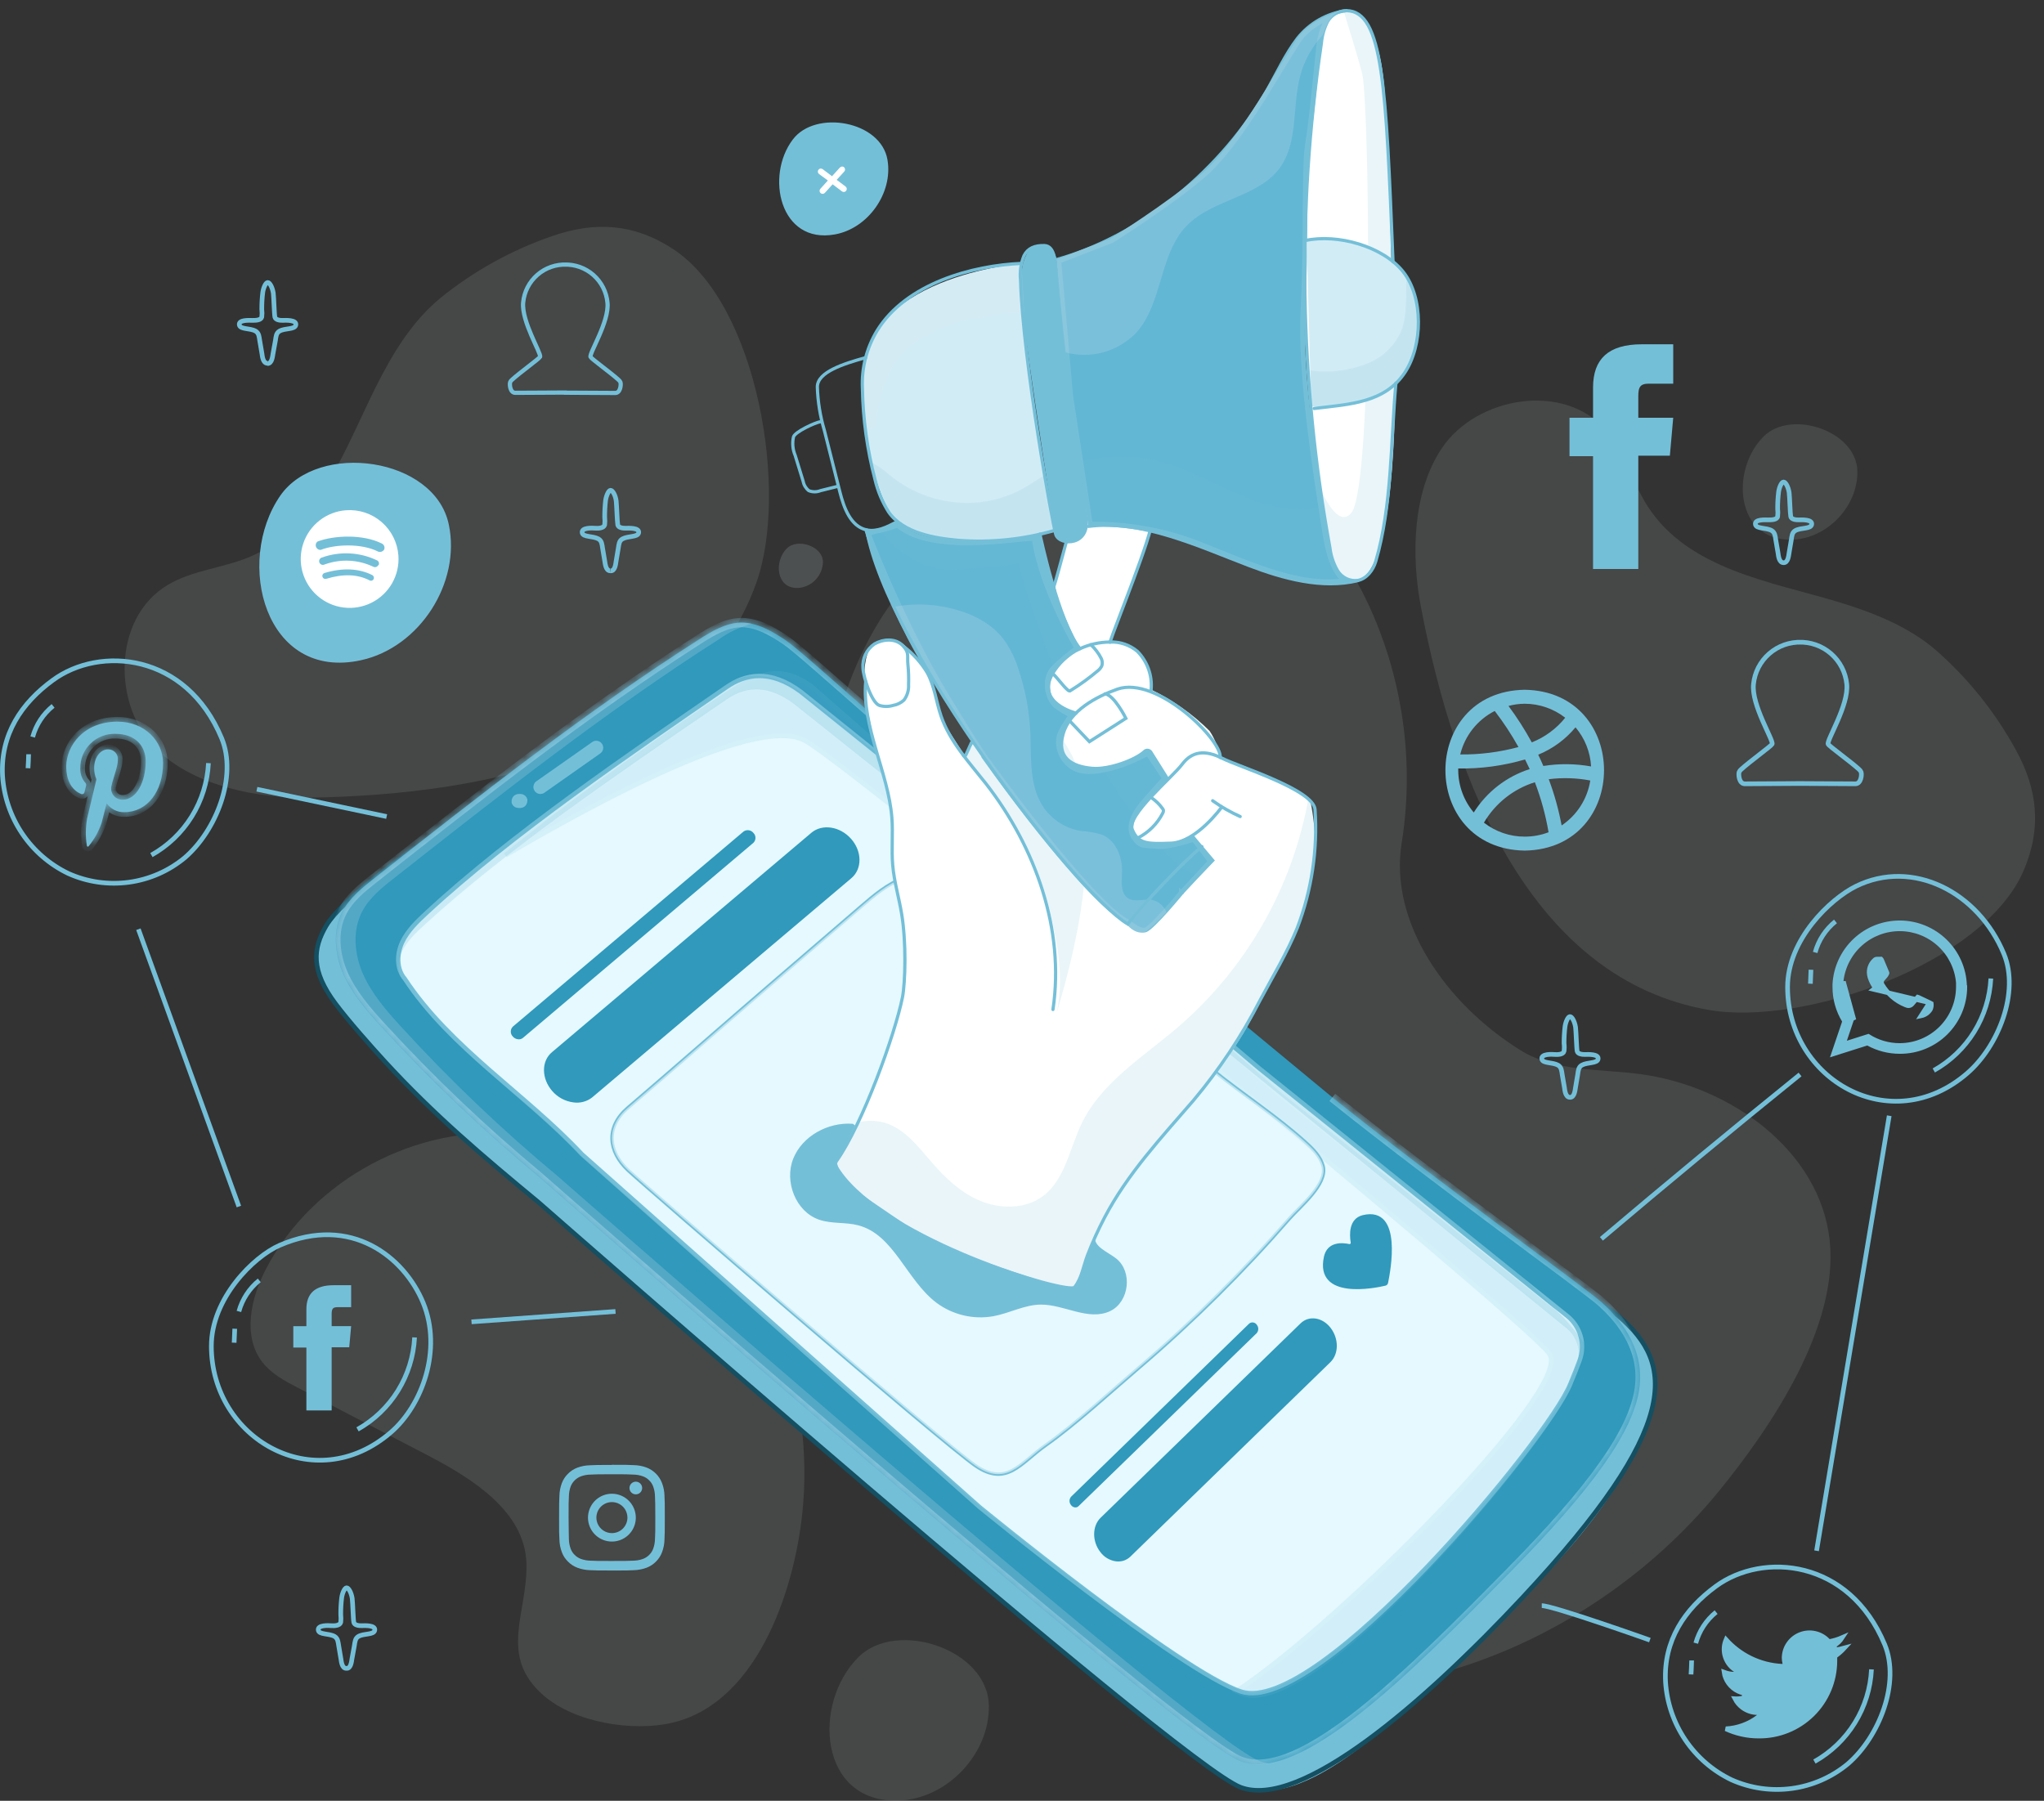 <svg width="185" height="163" viewBox="0 0 185 163" fill="none" xmlns="http://www.w3.org/2000/svg">
<rect x="0" y="0" width="185" height="163" fill="#333333" stroke="none"/>
<g clip-path="url(#clip0_576_4882)">
<g style="mix-blend-mode:multiply" opacity="0.15">
<path d="M92.231 45.864C99.438 43.332 107.42 42.218 114.744 44.336C120.267 45.927 129.511 59.812 126.861 76.329C125.731 83.434 130.793 90.796 137.582 95.045C140.797 97.061 144.927 96.732 148.551 97.239C156.614 98.34 164.655 104.103 165.592 112.187C166.495 119.996 160.301 129.189 155.58 134.969C143.429 149.862 121.866 157.933 103.391 149.833C94.43 145.901 86.612 137.598 80.351 130.24C73.786 122.54 70.829 112.241 70.335 102.28C69.727 89.931 72.516 77.759 75.583 65.883C77.938 56.816 83.043 49.117 92.231 45.864Z" fill="#B4BABC"/>
</g>
<g style="mix-blend-mode:multiply" opacity="0.15">
<path d="M70.221 118.608C69.377 115.992 68.403 113.359 66.635 111.262C64.183 108.355 60.521 106.794 56.965 105.448C53.666 104.183 50.294 103.031 46.788 102.668C37.722 101.723 28.318 106.765 24.086 114.84C22.689 117.502 21.913 120.995 23.787 123.35C24.605 124.379 25.807 125.016 26.972 125.624L38.726 131.741C42.823 133.872 47.468 136.829 47.645 141.445C47.814 145.938 45.017 149.849 49.215 153.482C52.041 155.929 57.285 156.785 60.88 155.929C68.833 154.035 72.136 143.204 72.693 136.133C73.187 130.197 71.997 124.24 70.221 118.608Z" fill="#B4BABC"/>
</g>
<g style="mix-blend-mode:multiply" opacity="0.15">
<path d="M68.457 52.749C71.39 44.534 68.597 27.608 60.96 22.57C57.416 20.229 53.86 20.009 49.94 21.384C46.28 22.645 42.869 24.537 39.861 26.975C37.292 29.084 35.515 32.038 34.035 34.991C31.225 40.59 28.837 47.775 22.571 50.42C20.162 51.432 17.42 51.601 15.175 52.951C10.134 55.955 10.168 64.005 14.218 67.878C17.694 71.203 23.377 72.274 27.984 72.203C44.531 71.937 63.015 67.962 68.457 52.749Z" fill="#B4BABC"/>
</g>
<g style="mix-blend-mode:multiply" opacity="0.15">
<path d="M154.681 91.42C163.276 92.905 179.472 87.251 183.13 78.864C184.818 74.974 184.434 71.43 182.409 67.806C180.547 64.416 178.105 61.379 175.194 58.832C172.663 56.664 169.456 55.415 166.288 54.461C160.28 52.656 152.787 51.533 149.117 45.812C147.703 43.618 147.066 40.939 145.366 38.961C141.543 34.51 133.616 35.919 130.498 40.572C127.819 44.568 127.735 50.348 128.595 54.879C131.675 71.135 138.759 88.665 154.681 91.42Z" fill="#B4BABC"/>
</g>
<path d="M55.387 133.446C56.653 133.446 56.813 133.446 57.319 133.476C57.623 133.478 57.925 133.534 58.209 133.64C58.417 133.716 58.605 133.839 58.758 133.999C58.917 134.152 59.04 134.34 59.117 134.547C59.221 134.833 59.276 135.134 59.281 135.438C59.302 135.94 59.311 136.092 59.311 137.37C59.311 138.648 59.311 138.8 59.281 139.307C59.276 139.609 59.221 139.908 59.117 140.193C59.039 140.401 58.917 140.59 58.758 140.745C58.603 140.903 58.416 141.025 58.209 141.104C57.924 141.208 57.623 141.264 57.319 141.268C56.813 141.289 56.661 141.294 55.387 141.294C54.113 141.294 53.957 141.294 53.45 141.268C53.148 141.264 52.848 141.208 52.564 141.104C52.357 141.025 52.168 140.903 52.012 140.745C51.853 140.59 51.73 140.401 51.653 140.193C51.549 139.908 51.493 139.609 51.489 139.307C51.489 138.8 51.463 138.648 51.463 137.37C51.463 136.092 51.463 135.94 51.489 135.438C51.493 135.134 51.549 134.833 51.653 134.547C51.733 134.341 51.856 134.154 52.013 133.998C52.17 133.842 52.358 133.72 52.564 133.64C52.848 133.534 53.148 133.478 53.45 133.476C53.957 133.451 54.108 133.446 55.387 133.446ZM55.387 132.603C54.083 132.603 53.923 132.603 53.412 132.632C53.015 132.638 52.621 132.713 52.248 132.851C51.93 132.973 51.642 133.161 51.404 133.404C51.16 133.641 50.971 133.929 50.852 134.248C50.713 134.618 50.639 135.009 50.632 135.404C50.607 135.914 50.602 136.075 50.602 137.374C50.602 138.674 50.602 138.838 50.632 139.349C50.639 139.745 50.715 140.138 50.856 140.509C50.975 140.828 51.163 141.116 51.408 141.353C51.647 141.596 51.934 141.784 52.252 141.905C52.625 142.044 53.019 142.119 53.417 142.129C53.927 142.15 54.087 142.159 55.391 142.159C56.695 142.159 56.851 142.159 57.361 142.129C57.759 142.119 58.153 142.044 58.526 141.905C58.843 141.784 59.131 141.595 59.37 141.353C59.612 141.115 59.799 140.827 59.918 140.509C60.059 140.138 60.135 139.745 60.142 139.349C60.167 138.838 60.171 138.674 60.171 137.374C60.171 136.075 60.171 135.914 60.142 135.404C60.135 135.006 60.059 134.612 59.918 134.239C59.797 133.921 59.609 133.632 59.369 133.391C59.128 133.149 58.84 132.961 58.522 132.839C58.149 132.7 57.755 132.626 57.357 132.619C56.847 132.594 56.686 132.59 55.387 132.59" fill="#74BFD8"/>
<path d="M55.387 135.209C54.959 135.208 54.54 135.334 54.183 135.572C53.827 135.809 53.548 136.147 53.384 136.543C53.22 136.939 53.176 137.374 53.26 137.795C53.343 138.215 53.55 138.601 53.852 138.904C54.155 139.207 54.541 139.413 54.962 139.496C55.382 139.58 55.817 139.536 56.213 139.372C56.609 139.208 56.947 138.93 57.184 138.573C57.422 138.217 57.548 137.798 57.547 137.369C57.546 136.797 57.318 136.248 56.913 135.843C56.508 135.438 55.96 135.21 55.387 135.209ZM55.387 138.774C55.109 138.775 54.837 138.693 54.605 138.539C54.374 138.385 54.193 138.166 54.086 137.91C53.979 137.653 53.951 137.37 54.004 137.098C54.058 136.825 54.192 136.574 54.388 136.377C54.584 136.18 54.835 136.046 55.107 135.992C55.38 135.937 55.663 135.965 55.919 136.071C56.176 136.177 56.396 136.357 56.551 136.588C56.705 136.819 56.788 137.091 56.788 137.369C56.788 137.741 56.64 138.098 56.378 138.361C56.115 138.624 55.759 138.773 55.387 138.774Z" fill="#74BFD8"/>
<path d="M58.121 134.691C58.121 134.804 58.087 134.915 58.024 135.01C57.961 135.104 57.872 135.178 57.767 135.221C57.662 135.265 57.547 135.276 57.435 135.254C57.324 135.232 57.222 135.177 57.141 135.097C57.061 135.016 57.007 134.914 56.984 134.803C56.962 134.692 56.974 134.576 57.017 134.471C57.06 134.367 57.134 134.277 57.228 134.214C57.323 134.151 57.434 134.117 57.547 134.117C57.623 134.117 57.697 134.132 57.767 134.161C57.836 134.19 57.9 134.232 57.953 134.285C58.006 134.339 58.048 134.402 58.077 134.471C58.106 134.541 58.121 134.616 58.121 134.691Z" fill="#74BFD8"/>
<path d="M137.999 62.435C128.431 62.596 128.431 76.835 137.999 76.995C147.572 76.835 147.572 62.596 137.999 62.435ZM137.999 63.701C139.328 63.704 140.618 64.15 141.666 64.967C140.868 65.96 139.825 66.729 138.641 67.199C138.015 66.051 137.311 64.949 136.531 63.9C137.01 63.771 137.503 63.705 137.999 63.701ZM135.286 64.355C136.081 65.39 136.798 66.481 137.434 67.621C135.716 68.085 133.943 68.311 132.164 68.291C132.371 67.449 132.756 66.662 133.295 65.982C133.834 65.303 134.513 64.748 135.286 64.355ZM131.983 69.713C131.983 69.663 131.983 69.612 131.983 69.561C134.028 69.594 136.066 69.318 138.029 68.743C138.172 69.034 138.307 69.321 138.451 69.616C136.353 70.288 134.56 71.679 133.388 73.544C132.485 72.472 131.988 71.115 131.983 69.713ZM137.999 75.73C136.662 75.733 135.362 75.287 134.308 74.464C135.337 72.714 136.981 71.41 138.919 70.806C139.479 72.271 139.895 73.787 140.159 75.333C139.47 75.597 138.738 75.731 137.999 75.73ZM141.341 74.717C141.074 73.291 140.685 71.891 140.176 70.532C141.428 70.374 142.696 70.414 143.935 70.65C143.806 71.47 143.509 72.254 143.063 72.954C142.616 73.654 142.03 74.254 141.341 74.717ZM139.687 69.334C139.539 68.992 139.387 68.65 139.223 68.313C140.535 67.778 141.694 66.927 142.598 65.836C143.441 66.831 143.936 68.074 144.007 69.376C142.58 69.119 141.119 69.105 139.687 69.334Z" fill="#74BFD8"/>
<g style="mix-blend-mode:multiply" opacity="0.15">
<path d="M72.229 53.222C72.836 53.181 73.404 52.913 73.822 52.471C74.24 52.029 74.475 51.446 74.482 50.838C74.449 49.442 72.183 48.687 71.225 49.636C70.04 50.792 70.23 53.29 72.229 53.222Z" fill="#E5F9FF"/>
</g>
<g style="mix-blend-mode:multiply" opacity="0.15">
<path d="M162.242 48.846C165.398 48.74 168.182 45.795 168.106 42.639C168.026 38.994 162.115 37.037 159.63 39.501C156.588 42.517 157.036 49.019 162.242 48.846Z" fill="#B4BABC"/>
</g>
<g style="mix-blend-mode:multiply" opacity="0.15">
<path d="M81.342 162.983C85.73 162.836 89.599 158.743 89.498 154.351C89.384 149.288 81.165 146.563 77.71 149.984C73.478 154.182 74.103 163.224 81.342 162.983Z" fill="#B4BABC"/>
</g>
<path d="M80.117 14.505L80.118 14.506C80.608 17.387 78.424 20.494 75.521 21.013C74.323 21.228 73.362 21.015 72.627 20.541C71.889 20.066 71.36 19.316 71.051 18.428C70.43 16.644 70.715 14.349 71.921 12.759L71.921 12.759L71.921 12.758C72.877 11.482 74.776 11.06 76.547 11.412C78.317 11.763 79.846 12.863 80.117 14.505Z" fill="#74BFD8" stroke="#74BFD8" stroke-width="0.422"/>
<path d="M74.929 16.338L74.258 17.081C74.233 17.107 74.213 17.137 74.199 17.17C74.185 17.203 74.178 17.239 74.178 17.275C74.178 17.311 74.185 17.347 74.199 17.38C74.213 17.413 74.233 17.444 74.258 17.469C74.311 17.52 74.38 17.548 74.453 17.548C74.525 17.548 74.595 17.52 74.647 17.469L75.36 16.684L76.204 17.322C76.262 17.365 76.335 17.384 76.407 17.374C76.479 17.363 76.544 17.325 76.587 17.267C76.63 17.208 76.648 17.135 76.638 17.064C76.628 16.992 76.59 16.927 76.533 16.883L75.727 16.279L76.406 15.537C76.457 15.485 76.485 15.415 76.485 15.343C76.485 15.27 76.457 15.201 76.406 15.149C76.377 15.123 76.344 15.104 76.308 15.091C76.272 15.079 76.233 15.074 76.195 15.077C76.128 15.086 76.066 15.117 76.018 15.166L75.305 15.95L74.461 15.313C74.406 15.273 74.339 15.254 74.271 15.258C74.233 15.262 74.196 15.274 74.163 15.293C74.129 15.312 74.1 15.338 74.077 15.368C74.055 15.397 74.039 15.43 74.029 15.464C74.02 15.499 74.018 15.536 74.023 15.572C74.028 15.607 74.041 15.642 74.059 15.673C74.078 15.704 74.103 15.731 74.132 15.752L74.929 16.338Z" fill="white"/>
<path d="M144.94 112.136C150.877 107.107 156.871 102.148 162.921 97.26" stroke="#74BFD8" stroke-width="0.422" stroke-miterlimit="10"/>
<path d="M170.992 100.994C168.495 115.955 166.912 125.414 164.415 140.374" stroke="#74BFD8" stroke-width="0.422" stroke-miterlimit="10"/>
<path d="M139.544 145.34C140.56 145.34 149.328 148.458 149.328 148.458" stroke="#74BFD8" stroke-width="0.422" stroke-miterlimit="10"/>
<path d="M21.622 109.213L12.526 84.109" stroke="#74BFD8" stroke-width="0.422" stroke-miterlimit="10"/>
<path d="M32.652 59.551L32.651 59.551C30.521 60.022 28.77 59.712 27.401 58.906C26.029 58.098 25.022 56.782 24.403 55.209C23.163 52.058 23.504 47.925 25.55 44.972C27.201 42.604 30.597 41.737 33.777 42.238C36.957 42.74 39.806 44.59 40.414 47.523L40.414 47.523C41.504 52.697 37.817 58.412 32.652 59.551Z" fill="#74BFD8" stroke="#74BFD8" stroke-width="0.422"/>
<path d="M31.33 46.185C30.457 46.247 29.622 46.567 28.931 47.104C28.239 47.64 27.723 48.37 27.446 49.201C27.169 50.031 27.145 50.925 27.377 51.769C27.608 52.613 28.084 53.37 28.746 53.943C29.407 54.517 30.223 54.881 31.092 54.99C31.96 55.1 32.842 54.949 33.624 54.558C34.407 54.166 35.056 53.551 35.49 52.791C35.923 52.031 36.122 51.159 36.06 50.286C35.975 49.115 35.43 48.026 34.543 47.257C33.657 46.488 32.501 46.102 31.33 46.185ZM33.815 52.42C33.799 52.453 33.777 52.481 33.749 52.505C33.722 52.528 33.69 52.545 33.656 52.556C33.622 52.566 33.586 52.57 33.55 52.566C33.514 52.563 33.479 52.552 33.448 52.534C32.364 51.969 31.052 51.927 29.533 52.391C29.498 52.402 29.462 52.406 29.426 52.403C29.39 52.4 29.355 52.39 29.323 52.374C29.291 52.358 29.262 52.335 29.239 52.307C29.216 52.28 29.198 52.248 29.187 52.214C29.176 52.179 29.172 52.143 29.174 52.107C29.177 52.071 29.187 52.036 29.204 52.004C29.22 51.972 29.243 51.943 29.27 51.92C29.298 51.897 29.33 51.879 29.364 51.868C31.014 51.374 32.482 51.446 33.68 52.049C33.714 52.064 33.744 52.086 33.769 52.113C33.794 52.14 33.814 52.172 33.827 52.206C33.839 52.241 33.845 52.278 33.843 52.315C33.841 52.351 33.831 52.387 33.815 52.42ZM34.237 51.155C34.217 51.194 34.188 51.229 34.154 51.258C34.12 51.286 34.081 51.308 34.039 51.321C33.997 51.334 33.952 51.339 33.908 51.335C33.864 51.331 33.821 51.319 33.781 51.298C33.094 50.972 32.348 50.787 31.588 50.754C30.828 50.721 30.069 50.84 29.356 51.104C29.314 51.122 29.269 51.132 29.224 51.132C29.178 51.132 29.133 51.123 29.091 51.106C29.05 51.088 29.012 51.062 28.98 51.03C28.948 50.998 28.924 50.959 28.907 50.917C28.891 50.874 28.883 50.829 28.884 50.784C28.886 50.739 28.896 50.694 28.915 50.653C28.934 50.612 28.961 50.575 28.995 50.544C29.029 50.514 29.068 50.49 29.111 50.475C29.92 50.181 30.78 50.051 31.64 50.093C32.499 50.135 33.342 50.348 34.119 50.72C34.159 50.738 34.195 50.765 34.225 50.798C34.254 50.831 34.276 50.87 34.289 50.912C34.303 50.955 34.307 50.999 34.301 51.043C34.296 51.087 34.281 51.13 34.258 51.167L34.237 51.155ZM34.195 49.914C32.722 49.176 30.355 49.256 29.039 49.771C28.948 49.781 28.855 49.76 28.777 49.712C28.698 49.664 28.637 49.592 28.603 49.507C28.569 49.421 28.564 49.327 28.589 49.238C28.613 49.15 28.666 49.072 28.74 49.016C30.275 48.442 32.862 48.345 34.566 49.201C34.666 49.251 34.742 49.337 34.779 49.442C34.815 49.547 34.808 49.662 34.76 49.763C34.701 49.847 34.615 49.909 34.517 49.939C34.418 49.969 34.312 49.965 34.216 49.927L34.195 49.914Z" fill="white"/>
<path d="M51.282 35.532C51.282 35.532 47.485 35.557 46.641 35.557C46.164 35.557 46.105 34.798 46.173 34.595C46.21 34.505 46.272 34.426 46.35 34.368C47.025 33.747 48.805 32.465 48.881 32.3C49.012 32.001 47.194 29.107 47.35 27.385C47.442 26.416 47.903 25.52 48.637 24.881C49.371 24.241 50.322 23.909 51.295 23.951H51.054C52.026 23.913 52.975 24.25 53.705 24.891C54.436 25.532 54.893 26.43 54.982 27.398C55.159 29.119 53.294 32.013 53.451 32.313C53.522 32.477 55.307 33.76 55.982 34.38C56.059 34.44 56.12 34.519 56.159 34.608C56.222 34.811 56.159 35.57 55.687 35.57C54.843 35.57 51.046 35.545 51.046 35.545L51.282 35.532Z" stroke="#74BFD8" stroke-width="0.384" stroke-miterlimit="10"/>
<path d="M163.06 70.92C163.06 70.92 158.841 70.949 157.922 70.949C157.394 70.949 157.331 70.106 157.403 69.89C157.447 69.79 157.515 69.702 157.601 69.633C158.348 68.95 160.314 67.523 160.394 67.355C160.542 67.021 158.508 63.828 158.706 61.929C158.813 60.86 159.323 59.872 160.133 59.167C160.943 58.461 161.991 58.091 163.065 58.132H162.79C163.864 58.091 164.912 58.461 165.722 59.167C166.532 59.872 167.042 60.86 167.149 61.929C167.343 63.828 165.309 67.021 165.461 67.355C165.541 67.536 167.507 68.95 168.254 69.633C168.34 69.701 168.406 69.789 168.448 69.89C168.524 70.11 168.448 70.949 167.929 70.949C166.988 70.949 162.795 70.92 162.795 70.92H163.06Z" stroke="#74BFD8" stroke-width="0.422" stroke-miterlimit="10"/>
<path d="M142.096 99.327C141.674 99.327 141.628 98.656 141.598 98.462C141.531 98.061 141.463 97.66 141.392 97.26C141.341 96.943 141.332 96.601 141.016 96.416C140.501 96.133 139.636 96.272 139.552 95.871C139.447 95.374 140.472 95.428 140.738 95.45C141.003 95.471 141.497 95.45 141.56 95.15C141.59 94.913 141.59 94.674 141.56 94.437C141.558 93.928 141.588 93.419 141.649 92.914C141.708 92.492 141.919 92.019 142.096 92.019C142.273 92.019 142.518 92.441 142.602 92.981C142.653 93.403 142.691 94.897 142.746 95.15C142.801 95.403 143.193 95.454 143.45 95.45C143.708 95.445 144.746 95.386 144.64 95.871C144.552 96.272 143.687 96.133 143.172 96.416C142.855 96.589 142.847 96.93 142.796 97.26L142.594 98.462C142.56 98.656 142.505 99.348 142.096 99.327Z" stroke="#74BFD8" stroke-width="0.422" stroke-miterlimit="10"/>
<path d="M161.428 50.934C161.006 50.934 160.959 50.264 160.93 50.069L160.723 48.867C160.672 48.55 160.664 48.209 160.348 48.023C159.833 47.74 158.968 47.884 158.884 47.479C158.778 46.981 159.803 47.057 160.069 47.057C160.335 47.057 160.829 47.057 160.892 46.758C160.921 46.521 160.921 46.281 160.892 46.044C160.89 45.535 160.919 45.027 160.98 44.521C161.039 44.099 161.25 43.627 161.428 43.627C161.605 43.627 161.85 44.049 161.934 44.589C161.985 45.011 162.023 46.504 162.077 46.758C162.132 47.011 162.525 47.061 162.782 47.057C163.039 47.053 164.077 46.994 163.972 47.479C163.883 47.901 163.018 47.74 162.503 48.023C162.187 48.196 162.179 48.538 162.128 48.867L161.925 50.069C161.892 50.264 161.837 50.955 161.428 50.934Z" stroke="#74BFD8" stroke-width="0.422" stroke-miterlimit="10"/>
<path d="M55.239 51.669C54.818 51.669 54.775 50.999 54.742 50.826L54.539 49.623C54.488 49.307 54.48 48.965 54.163 48.779C53.649 48.497 52.784 48.636 52.695 48.235C52.59 47.737 53.619 47.792 53.885 47.813C54.151 47.834 54.645 47.813 54.729 47.514C54.756 47.277 54.756 47.038 54.729 46.801C54.727 46.292 54.755 45.783 54.813 45.278C54.877 44.856 55.087 44.383 55.261 44.379C55.433 44.375 55.703 44.801 55.771 45.345C55.817 45.767 55.86 47.261 55.914 47.514C55.969 47.767 56.362 47.817 56.619 47.813C56.876 47.809 57.91 47.75 57.804 48.235C57.72 48.636 56.855 48.497 56.34 48.779C56.024 48.952 56.016 49.294 55.961 49.623L55.758 50.826C55.729 51.02 55.67 51.712 55.261 51.669" stroke="#74BFD8" stroke-width="0.422" stroke-miterlimit="10"/>
<path d="M24.208 32.882C23.787 32.882 23.74 32.211 23.71 32.017L23.504 30.81C23.453 30.494 23.445 30.156 23.128 29.967C22.614 29.684 21.749 29.827 21.664 29.422C21.559 28.924 22.584 29 22.85 29C23.116 29 23.609 29 23.694 28.701C23.723 28.464 23.723 28.225 23.694 27.988C23.692 27.479 23.721 26.97 23.782 26.465C23.841 26.043 24.052 25.575 24.23 25.57C24.407 25.566 24.651 25.992 24.736 26.532C24.786 26.954 24.824 28.448 24.879 28.701C24.934 28.954 25.326 29.009 25.584 29C25.841 28.992 26.879 28.937 26.773 29.422C26.685 29.844 25.82 29.684 25.305 29.967C24.989 30.144 24.98 30.481 24.93 30.81L24.706 32.038C24.672 32.232 24.618 32.924 24.208 32.903" stroke="#74BFD8" stroke-width="0.422" stroke-miterlimit="10"/>
<path d="M31.355 151.013C30.933 151.034 30.891 150.342 30.858 150.169L30.655 148.963C30.6 148.646 30.592 148.309 30.275 148.119C29.761 147.836 28.896 147.98 28.811 147.575C28.706 147.077 29.731 147.132 29.997 147.153C30.263 147.174 30.756 147.153 30.841 146.853C30.866 146.616 30.866 146.377 30.841 146.14C30.837 145.631 30.865 145.123 30.925 144.617C30.984 144.195 31.195 143.723 31.372 143.723C31.549 143.723 31.794 144.145 31.878 144.685C31.929 145.106 31.967 146.6 32.022 146.853C32.077 147.106 32.469 147.161 32.731 147.153C32.992 147.144 34.022 147.089 33.916 147.575C33.828 147.997 32.963 147.836 32.448 148.119C32.136 148.296 32.127 148.634 32.073 148.963L31.853 150.169C31.819 150.363 31.765 151.055 31.355 151.013Z" stroke="#74BFD8" stroke-width="0.422" stroke-miterlimit="10"/>
<path d="M166.609 89.341C166.608 90.42 166.94 91.472 167.56 92.355L166.957 94.138L166.824 94.532L167.221 94.406L169.092 93.812C169.943 94.35 170.929 94.636 171.937 94.636H171.937C173.343 94.635 174.69 94.077 175.686 93.085C176.681 92.093 177.243 90.747 177.249 89.342V89.341V89.34V89.339V89.338V89.338V89.337V89.336V89.335V89.335V89.334V89.333V89.332V89.332V89.331V89.33V89.329V89.329V89.328V89.327V89.326V89.326V89.325V89.324V89.323V89.322V89.322V89.321V89.32V89.319V89.319V89.318V89.317V89.316V89.316V89.315V89.314V89.313V89.312V89.312V89.311V89.31V89.309V89.309V89.308V89.307V89.306V89.305V89.305V89.304V89.303V89.302V89.302V89.301V89.3V89.299V89.299V89.298V89.297V89.296V89.296V89.295V89.294V89.293V89.293V89.292V89.291V89.29V89.289V89.289V89.288V89.287V89.286V89.286V89.285V89.284V89.283V89.282V89.282V89.281V89.28V89.279V89.279V89.278V89.277V89.276V89.276V89.275V89.274V89.273V89.273V89.272V89.271V89.27V89.269V89.269V89.268V89.267V89.266V89.266V89.265V89.264V89.263V89.263V89.262V89.261V89.26V89.26V89.259V89.258V89.257V89.257V89.256V89.255V89.254V89.253V89.253V89.252V89.251V89.25V89.25V89.249V89.248V89.247V89.246V89.246V89.245V89.244V89.243V89.243V89.242V89.241V89.24V89.24V89.239V89.238V89.237V89.237V89.236V89.235V89.234V89.234V89.233V89.232V89.231V89.23V89.23V89.229V89.228V89.227V89.227V89.226V89.225V89.224V89.224V89.223V89.222V89.221V89.221V89.22V89.219V89.218V89.217V89.217V89.216V89.215V89.214V89.214V89.213V89.212V89.211V89.21V89.21V89.209V89.208V89.207V89.207V89.206V89.205V89.204V89.204V89.203V89.202V89.201V89.201V89.2V89.199V89.198V89.198V89.197V89.196V89.195V89.194V89.194V89.193V89.192V89.191V89.191V89.19V89.189V89.188V89.188V89.187V89.186V89.185V89.184V89.184V89.183V89.182V89.181V89.181V89.18V89.179V89.178V89.177V89.177V89.176V89.175V89.174V89.174V89.173V89.172V89.171V89.171V89.17V89.169V89.168V89.168V89.167V89.166V89.165V89.165V89.164V89.163V89.162V89.162V89.161V89.16V89.159V89.158V89.158V89.157V89.156V89.155V89.155V89.154V89.153V89.152V89.151V89.151V89.15V89.149V89.148V89.148V89.147V89.146V89.145V89.145V89.144V89.143V89.142V89.141V89.141V89.14V89.139V89.138V89.138V89.137V89.136V89.135V89.135V89.134V89.133V89.132V89.132V89.131V89.13V89.129V89.129V89.128V89.127V89.126V89.125V89.125V89.124V89.123V89.122V89.122V89.121V89.12V89.119V89.118V89.118V89.117V89.116V89.115V89.115V89.114V89.113V89.112V89.112V89.111V89.11V89.109V89.109V89.108V89.107V89.106V89.106V89.105V89.104V89.103V89.102V89.102V89.101V89.1V89.099V89.099V89.098V89.097V89.096V89.096V89.095V89.094V89.093V89.093V89.092V89.091V89.09V89.089V89.089V89.088V89.087V89.086V89.086V89.085V89.084V89.083V89.082V89.082V89.081V89.08V89.079V89.079V89.078V89.077V89.076V89.076V89.075V89.074V89.073V89.073V89.072V89.071V89.07V89.07V89.069V89.068V89.067V89.066V89.066V89.065V89.064V89.063V89.063V89.062V89.061V89.06V89.059V89.059V89.058V89.057V89.056V89.056V89.055V89.054V89.053V89.053V89.052V89.051V89.05V89.05V89.049V89.048V89.047V89.046V89.046V89.045V89.044V89.043V89.043V89.042V89.041V89.04V89.04V89.039V89.038V89.037V89.037V89.036V89.035V89.034V89.034V89.033V89.032V89.031V89.03V89.03V89.029V89.028V89.027V89.027V89.026V89.025V89.024V89.023V89.023V89.022V89.021V89.02V89.02V89.019V89.018V89.017V89.017V89.016V89.015V89.014V89.013V89.013V89.012V89.011V89.01V89.01V89.009V89.008V89.007V89.007V89.006V89.005V89.004V89.004V89.003V89.002V89.001V89.001V89V88.999V88.998V88.998V88.997V88.996V88.995V88.994V88.994V88.993V88.992V88.991V88.991V88.99V88.989V88.988V88.987V88.987V88.986V88.985V88.984V88.984V88.983V88.982V88.981V88.981V88.98V88.979V88.978V88.978V88.977V88.976V88.975V88.975V88.974V88.973V88.972V88.971V88.971V88.97V88.969V88.968V88.968V88.967V88.966V88.965V88.965V88.964V88.963V88.962V88.961V88.961V88.96V88.959V88.958V88.958V88.957V88.956V88.955V88.954V88.954V88.953V88.952V88.951V88.951V88.95V88.949V88.948V88.939L177.248 88.93C177.13 87.612 176.526 86.385 175.554 85.487C174.582 84.59 173.311 84.086 171.987 84.074C170.664 84.061 169.384 84.541 168.395 85.419C167.406 86.298 166.779 87.513 166.635 88.829L166.635 88.829C166.617 88.999 166.609 89.17 166.609 89.341ZM166.609 89.341L166.82 89.341M166.609 89.341C166.609 89.341 166.609 89.341 166.609 89.341L166.82 89.341M166.82 89.341C166.819 90.412 167.16 91.456 167.794 92.319L166.845 88.851C166.828 89.014 166.82 89.177 166.82 89.341ZM177.81 89.201L177.812 89.246L177.832 89.287L177.832 89.287L177.833 89.288C177.833 89.289 177.833 89.291 177.834 89.295C177.835 89.305 177.835 89.317 177.835 89.345C177.833 90.113 177.679 90.874 177.382 91.583C177.085 92.292 176.651 92.936 176.106 93.478C175.56 94.019 174.913 94.448 174.201 94.739C173.49 95.031 172.728 95.179 171.959 95.176L171.958 95.176C170.961 95.178 169.981 94.929 169.106 94.451L169.027 94.407L168.941 94.435L165.963 95.38L166.927 92.535L166.958 92.442L166.907 92.358C166.356 91.45 166.066 90.407 166.069 89.346V89.345V89.344V89.344V89.344V89.343V89.343V89.342V89.341V89.341V89.341V89.34V89.34V89.339V89.339V89.338V89.338V89.337V89.337V89.336V89.336V89.335V89.335V89.334V89.334V89.333V89.333V89.332V89.332V89.331V89.331V89.33V89.33V89.329V89.329V89.328V89.328V89.327V89.327V89.326V89.326V89.325V89.325V89.324V89.324V89.323V89.323V89.322V89.322V89.321V89.321V89.32V89.32V89.319V89.319V89.318V89.318V89.317V89.317V89.316V89.316V89.315V89.315V89.314V89.314V89.313V89.313V89.312V89.312V89.311V89.311V89.31V89.31V89.309V89.309V89.308V89.308V89.307V89.307V89.306V89.306V89.305V89.305V89.304V89.304V89.303V89.303V89.302V89.302V89.301V89.301V89.3V89.3V89.299V89.299V89.298V89.298V89.297V89.297V89.296V89.296V89.295V89.295V89.294V89.294V89.293V89.293V89.292V89.292V89.291V89.291V89.29V89.29V89.289V89.289V89.288V89.287V89.287V89.287V89.286V89.285V89.285V89.284V89.284V89.284V89.283V89.282V89.282V89.281V89.281V89.281V89.28V89.279V89.279V89.278V89.278V89.277V89.277V89.276V89.276V89.275V89.275V89.274V89.274V89.273V89.273V89.272V89.272V89.271V89.271V89.27V89.27V89.269V89.269V89.268V89.268V89.267V89.267V89.266V89.266V89.265V89.265V89.264V89.264V89.263V89.263V89.262V89.262V89.261V89.261V89.26V89.26V89.259V89.259V89.258V89.258V89.257V89.257V89.256V89.256V89.255V89.255V89.254V89.254V89.253V89.253V89.252V89.252V89.251V89.251V89.25V89.249V89.249V89.249V89.248V89.248V89.247V89.246V89.246V89.246V89.245V89.244V89.244V89.243V89.243V89.242V89.242V89.241V89.241V89.24V89.24V89.239V89.239V89.238V89.238V89.237V89.237V89.236V89.236V89.235V89.235V89.234V89.234V89.233V89.233V89.232V89.232V89.231V89.231V89.23V89.23V89.229V89.229V89.228V89.228V89.227V89.227V89.226V89.225V89.225V89.225V89.224V89.224V89.223V89.222V89.222V89.221V89.221V89.22V89.22V89.219V89.219V89.218V89.218V89.217V89.217V89.216V89.216V89.215V89.215V89.214V89.214V89.213V89.213V89.212V89.212V89.211V89.211V89.21V89.21V89.209V89.209V89.208V89.208V89.207V89.207V89.206V89.206V89.205V89.204V89.204V89.204V89.203V89.202V89.202V89.201V89.201V89.2V89.2V89.199V89.199V89.198V89.198V89.197V89.197V89.196V89.196V89.195V89.195V89.194V89.194V89.193V89.193V89.192V89.192V89.191V89.191V89.19V89.19V89.189V89.189V89.188V89.188V89.187V89.186V89.186V89.185V89.185V89.184V89.184V89.183V89.183V89.182V89.182V89.181V89.181V89.18V89.18V89.179V89.179V89.178V89.178V89.177V89.177V89.176V89.176V89.175V89.175V89.174V89.174V89.173V89.173V89.172V89.171V89.171V89.171V89.17V89.169V89.169V89.168V89.168V89.167V89.167V89.166V89.166V89.165V89.165V89.164V89.164V89.163V89.163V89.162V89.162V89.161V89.161V89.16V89.16V89.159V89.159V89.158V89.158V89.157V89.156V89.156V89.156V89.155V89.154V89.154V89.153V89.153V89.152V89.152V89.151V89.151V89.15V89.15V89.149V89.149V89.148V89.148V89.147V89.147V89.146V89.146V89.145V89.145V89.144V89.144V89.143V89.143V89.142V89.141V89.141V89.141V89.14V89.139V89.139V89.138V89.138V89.137V89.137V89.136V89.136V89.135V89.135V89.134V89.134V89.133V89.133V89.132V89.132V89.131V89.131V89.13V89.13V89.129V89.129V89.128V89.127V89.127V89.126V89.126V89.126V89.125V89.124V89.124V89.123V89.123V89.122V89.122V89.121V89.121V89.12V89.12V89.119V89.119V89.118V89.118V89.117V89.117V89.116V89.116V89.115V89.115V89.114V89.114V89.113V89.112V89.112V89.111V89.111V89.11V89.11V89.109V89.109V89.108V89.108V89.107V89.107V89.106V89.106V89.105V89.105V89.104V89.104V89.103V89.103V89.102V89.102V89.101V89.101V89.1V89.1V89.099V89.099V89.098V89.097V89.097V89.096V89.096V89.095V89.095V89.094V89.094V89.093V89.093V89.092V89.092V89.091V89.091V89.09V89.09V89.089C166.151 87.58 166.812 86.161 167.914 85.126C169.017 84.09 170.477 83.52 171.99 83.534C173.503 83.547 174.953 84.144 176.037 85.2C177.121 86.255 177.756 87.688 177.81 89.201Z" fill="#74BFD8" stroke="#74BFD8" stroke-width="0.422"/>
<path d="M174.636 90.757L174.636 90.757C174.487 90.683 173.756 90.338 173.62 90.275C173.594 90.263 173.577 90.256 173.566 90.253C173.561 90.258 173.554 90.266 173.546 90.279C173.436 90.439 173.139 90.783 173.058 90.876C172.994 90.95 172.907 91.015 172.788 91.029C172.68 91.042 172.579 91.01 172.491 90.969C172.031 90.787 171.607 90.526 171.237 90.2L171.235 90.198L171.235 90.198C170.888 89.887 170.59 89.525 170.351 89.124L170.349 89.121L170.349 89.121C170.28 88.999 170.267 88.875 170.313 88.76C170.347 88.675 170.41 88.61 170.439 88.58C170.441 88.577 170.444 88.574 170.446 88.572C170.474 88.542 170.507 88.503 170.546 88.456C170.549 88.453 170.552 88.449 170.554 88.446C170.588 88.406 170.624 88.361 170.661 88.32L170.703 88.265C170.731 88.218 170.756 88.169 170.779 88.12L170.783 88.111L170.787 88.102C170.792 88.095 170.794 88.086 170.794 88.078C170.794 88.069 170.792 88.06 170.787 88.052L170.782 88.044L170.778 88.034C170.764 88.002 170.699 87.847 170.621 87.657C170.516 87.405 170.387 87.093 170.317 86.931C170.283 86.85 170.257 86.82 170.247 86.811C170.241 86.811 170.235 86.811 170.222 86.812C170.222 86.812 170.221 86.812 170.22 86.812C170.21 86.813 170.192 86.814 170.174 86.814H170.173H170.173H170.172H170.172H170.171H170.171H170.17H170.169H170.169H170.168H170.168H170.167H170.167H170.166H170.166H170.165H170.165H170.164H170.164H170.163H170.163H170.162H170.162H170.161H170.161H170.16H170.16H170.159H170.158H170.158H170.157H170.157H170.156H170.156H170.155H170.155H170.154H170.154H170.153H170.153H170.152H170.152H170.151H170.151H170.15H170.15H170.149H170.148H170.148H170.147H170.147H170.146H170.146H170.145H170.145H170.144H170.144H170.143H170.143H170.142H170.142H170.141H170.141H170.14H170.139H170.139H170.138H170.138H170.137H170.137H170.136H170.136H170.135H170.135H170.134H170.134H170.133H170.133H170.132H170.132H170.131H170.13H170.13H170.129H170.129H170.128H170.128H170.127H170.127H170.126H170.126H170.125H170.125H170.124H170.123H170.123H170.122H170.122H170.121H170.121H170.12H170.12H170.119H170.119H170.118H170.118H170.117H170.117H170.116H170.115H170.115H170.114H170.114H170.113H170.113H170.112H170.112H170.111H170.111H170.11H170.11H170.109H170.108H170.108H170.107H170.107H170.106H170.106H170.105H170.105H170.104H170.104H170.103H170.102H170.102H170.101H170.101H170.1H170.1H170.099H170.099H170.098H170.098H170.097H170.097H170.096H170.095H170.095H170.094H170.094H170.093H170.093H170.092H170.092H170.091H170.091H170.09H170.089H170.089H170.088H170.088H170.087H170.087H170.086H170.086H170.085H170.085H170.084H170.083H170.083H170.082H170.082H170.081H170.081H170.08H170.08H170.079H170.079H170.078H170.077H170.077H170.076H170.076H170.075H170.075H170.074H170.074H170.073H170.072H170.072H170.071H170.071H170.07H170.07H170.069H170.069H170.068H170.068H170.067H170.066H170.066H170.065H170.065H170.064H170.064H170.063H170.063H170.062H170.061H170.061H170.06H170.06H170.059H170.059H170.058H170.058H170.057H170.057H170.056H170.055H170.055H170.054H170.054H170.053H170.053H170.052H170.052H170.051H170.05H170.05H170.049H170.049H170.048H170.048H170.047H170.047H170.046H170.045H170.045H170.044H170.044H170.043H170.043H170.042H170.042H170.041H170.04H170.04H170.039H170.039H170.038H170.038H170.037H170.037H170.036H170.035H170.035H170.034H170.034H170.033H170.033H170.032H170.032H170.031H170.03H170.03H170.029H170.029H170.028H170.028H170.027H170.027H170.026H170.025H170.025H170.024H170.024H170.023H170.023H170.022H170.022H170.021H170.02H170.02H170.019H170.019H170.018H170.018H170.017H170.016H170.016H170.015H170.015H170.014H170.014H170.013H170.013H170.012H170.011H170.011H170.01H170.01H170.009H170.009H170.008H170.008H170.007H170.006H170.006H170.005H170.005H170.004H170.004H170.003H170.002H170.002H170.001H170.001H170H170H169.999H169.999H169.998H169.997H169.997H169.996H169.996H169.995H169.995H169.994H169.993H169.993H169.992H169.992H169.991H169.991H169.99H169.99H169.989H169.988H169.988H169.987H169.987H169.986H169.986H169.985H169.984H169.984H169.983H169.983H169.982H169.982H169.981H169.981H169.98H169.979H169.979H169.978H169.978H169.977H169.977H169.976H169.975H169.975H169.974H169.974H169.973H169.973H169.972H169.972H169.971H169.97H169.97H169.969H169.969H169.968H169.968H169.967H169.966H169.966H169.965H169.965H169.964H169.964H169.963H169.962H169.962H169.961H169.961H169.96H169.96H169.959H169.959H169.958H169.957H169.957H169.956H169.956H169.955H169.955H169.954H169.953H169.953H169.952H169.952H169.951H169.951H169.95H169.949H169.949H169.948H169.948H169.947H169.947H169.946H169.945H169.945H169.944H169.944H169.943H169.943H169.942H169.942H169.941H169.94H169.94H169.939H169.939H169.938H169.938H169.937H169.936H169.936H169.935H169.935H169.934H169.934H169.933H169.932H169.932H169.931H169.931H169.93H169.93H169.929H169.928H169.928H169.927H169.927H169.926H169.926H169.925H169.924H169.924H169.923H169.923H169.922H169.922H169.921H169.921H169.92H169.919H169.919H169.918H169.918H169.917H169.917H169.916H169.915H169.915H169.914H169.914H169.913H169.913H169.912H169.911H169.911H169.91H169.91H169.909H169.909H169.908H169.907H169.907H169.906H169.906H169.905H169.905H169.904H169.903H169.903H169.902H169.902H169.901H169.901H169.9H169.899H169.899H169.898H169.898H169.897H169.897H169.896H169.896H169.895H169.894H169.894H169.893H169.893H169.892H169.892C169.846 86.814 169.801 86.825 169.759 86.844C169.717 86.863 169.68 86.891 169.65 86.926L169.643 86.935L169.635 86.942C169.488 87.081 169.371 87.248 169.293 87.434C169.214 87.619 169.175 87.819 169.178 88.021C169.181 88.171 169.205 88.32 169.249 88.464C169.358 88.81 169.527 89.135 169.746 89.424C169.746 89.424 169.747 89.424 169.747 89.424L169.579 89.552L174.636 90.757ZM174.636 90.757L174.638 90.758M174.636 90.757L174.638 90.758M174.638 90.758C174.65 90.764 174.662 90.77 174.673 90.775C174.73 90.803 174.768 90.821 174.796 90.838C174.817 91.015 174.791 91.194 174.72 91.357C174.627 91.508 174.504 91.639 174.359 91.741C174.213 91.844 174.047 91.915 173.872 91.951L174.638 90.758Z" fill="#74BFD8" stroke="#74BFD8" stroke-width="0.422"/>
<path d="M167.98 80.222C165.659 81.366 161.791 85.04 161.791 89.348C161.791 97.702 171.123 103.127 178.042 97.157C180.877 94.71 182.805 89.816 181.375 86.353C179.042 80.703 173.076 77.712 167.98 80.222Z" stroke="#74BFD8" stroke-width="0.422" stroke-miterlimit="10"/>
<path d="M166.128 83.404C165.234 84.124 164.59 85.107 164.288 86.214" stroke="#74BFD8" stroke-width="0.422" stroke-miterlimit="10"/>
<path d="M163.908 87.779L163.858 89.045" stroke="#74BFD8" stroke-width="0.422" stroke-miterlimit="10"/>
<path d="M180.189 88.572C180.103 90.283 179.584 91.945 178.681 93.4C177.778 94.856 176.52 96.059 175.025 96.896" stroke="#74BFD8" stroke-width="0.422" stroke-miterlimit="10"/>
<path d="M30.018 121.743H29.807V121.954V127.46H27.942V121.979V121.768H27.731H26.757V120.253H27.731H27.942V120.043V118.515C27.942 117.835 28.126 117.357 28.474 117.043C28.826 116.726 29.382 116.545 30.2 116.545H31.571V118.11H30.546C30.308 118.11 30.088 118.157 29.95 118.338C29.825 118.502 29.807 118.727 29.807 118.95V120.038V120.249H30.018H31.551L31.416 121.743H30.018Z" fill="#74BFD8" stroke="#74BFD8" stroke-width="0.422"/>
<path d="M25.318 112.718C22.943 113.747 19.129 117.536 19.129 121.844C19.129 130.197 28.461 135.623 35.38 129.649C38.215 127.202 40.051 122.168 38.3 117.924C36.604 113.806 31.782 109.916 25.318 112.718Z" stroke="#74BFD8" stroke-width="0.422" stroke-miterlimit="10"/>
<path d="M23.466 115.895C22.572 116.616 21.927 117.601 21.622 118.709" stroke="#74BFD8" stroke-width="0.422" stroke-miterlimit="10"/>
<path d="M21.247 120.273L21.192 121.539" stroke="#74BFD8" stroke-width="0.422" stroke-miterlimit="10"/>
<path d="M37.524 121.059C37.437 122.77 36.918 124.431 36.015 125.887C35.112 127.343 33.854 128.545 32.36 129.383" stroke="#74BFD8" stroke-width="0.422" stroke-miterlimit="10"/>
<mask id="path-38-inside-1_576_4882" fill="white">
<path d="M7.324 71.858C7.355 71.875 7.39 71.885 7.426 71.886C7.461 71.887 7.497 71.879 7.529 71.863C7.561 71.847 7.588 71.824 7.609 71.795C7.63 71.766 7.644 71.733 7.649 71.697L7.78 71.174C7.806 71.112 7.811 71.043 7.795 70.977C7.778 70.911 7.74 70.853 7.687 70.811C7.397 70.454 7.247 70.005 7.265 69.546C7.26 69.127 7.34 68.712 7.501 68.326C7.661 67.939 7.899 67.59 8.199 67.298C8.499 67.007 8.855 66.779 9.245 66.629C9.636 66.48 10.053 66.411 10.471 66.428C12.222 66.428 13.184 67.495 13.184 68.921C13.184 70.799 12.34 72.385 11.117 72.385C10.958 72.393 10.8 72.363 10.655 72.299C10.51 72.234 10.383 72.136 10.283 72.013C10.183 71.889 10.113 71.744 10.08 71.589C10.047 71.433 10.051 71.273 10.092 71.119C10.286 70.275 10.665 69.402 10.665 68.807C10.68 68.684 10.669 68.558 10.632 68.439C10.594 68.321 10.532 68.211 10.449 68.119C10.366 68.026 10.264 67.952 10.15 67.902C10.036 67.852 9.912 67.827 9.788 67.828C9.092 67.828 8.522 68.55 8.522 69.516C8.518 69.87 8.589 70.221 8.729 70.545C8.729 70.545 8.016 73.566 7.885 74.094C7.738 74.911 7.731 75.747 7.864 76.566C7.867 76.582 7.875 76.598 7.887 76.61C7.899 76.622 7.913 76.631 7.93 76.635C7.946 76.639 7.963 76.638 7.979 76.632C7.995 76.627 8.009 76.617 8.02 76.604C8.533 75.976 8.93 75.262 9.193 74.494C9.273 74.207 9.653 72.706 9.653 72.706C9.829 72.963 10.067 73.171 10.345 73.313C10.623 73.454 10.932 73.524 11.243 73.516C13.353 73.516 14.758 71.609 14.758 69.056C14.758 67.124 13.121 65.322 10.636 65.322C7.539 65.322 5.995 67.541 5.995 69.394C5.991 70.491 6.413 71.486 7.324 71.858Z"/>
</mask>
<path d="M7.324 71.858C7.355 71.875 7.39 71.885 7.426 71.886C7.461 71.887 7.497 71.879 7.529 71.863C7.561 71.847 7.588 71.824 7.609 71.795C7.63 71.766 7.644 71.733 7.649 71.697L7.78 71.174C7.806 71.112 7.811 71.043 7.795 70.977C7.778 70.911 7.74 70.853 7.687 70.811C7.397 70.454 7.247 70.005 7.265 69.546C7.26 69.127 7.34 68.712 7.501 68.326C7.661 67.939 7.899 67.59 8.199 67.298C8.499 67.007 8.855 66.779 9.245 66.629C9.636 66.48 10.053 66.411 10.471 66.428C12.222 66.428 13.184 67.495 13.184 68.921C13.184 70.799 12.34 72.385 11.117 72.385C10.958 72.393 10.8 72.363 10.655 72.299C10.51 72.234 10.383 72.136 10.283 72.013C10.183 71.889 10.113 71.744 10.08 71.589C10.047 71.433 10.051 71.273 10.092 71.119C10.286 70.275 10.665 69.402 10.665 68.807C10.68 68.684 10.669 68.558 10.632 68.439C10.594 68.321 10.532 68.211 10.449 68.119C10.366 68.026 10.264 67.952 10.15 67.902C10.036 67.852 9.912 67.827 9.788 67.828C9.092 67.828 8.522 68.55 8.522 69.516C8.518 69.87 8.589 70.221 8.729 70.545C8.729 70.545 8.016 73.566 7.885 74.094C7.738 74.911 7.731 75.747 7.864 76.566C7.867 76.582 7.875 76.598 7.887 76.61C7.899 76.622 7.913 76.631 7.93 76.635C7.946 76.639 7.963 76.638 7.979 76.632C7.995 76.627 8.009 76.617 8.02 76.604C8.533 75.976 8.93 75.262 9.193 74.494C9.273 74.207 9.653 72.706 9.653 72.706C9.829 72.963 10.067 73.171 10.345 73.313C10.623 73.454 10.932 73.524 11.243 73.516C13.353 73.516 14.758 71.609 14.758 69.056C14.758 67.124 13.121 65.322 10.636 65.322C7.539 65.322 5.995 67.541 5.995 69.394C5.991 70.491 6.413 71.486 7.324 71.858Z" fill="#74BFD8"/>
<path d="M7.324 71.858L7.531 71.49L7.508 71.477L7.483 71.467L7.324 71.858ZM7.649 71.697L7.239 71.595L7.234 71.616L7.231 71.638L7.649 71.697ZM7.78 71.174L7.391 71.008L7.378 71.039L7.37 71.072L7.78 71.174ZM7.687 70.811L7.359 71.077L7.389 71.114L7.426 71.143L7.687 70.811ZM7.265 69.546L7.686 69.562L7.687 69.551L7.687 69.54L7.265 69.546ZM10.471 66.428L10.454 66.849L10.463 66.85H10.471V66.428ZM11.117 72.385V71.963H11.106L11.096 71.963L11.117 72.385ZM10.092 71.119L10.5 71.228L10.503 71.214L10.092 71.119ZM10.665 68.807L10.246 68.756L10.243 68.782V68.807H10.665ZM9.788 67.828V68.25L9.793 68.25L9.788 67.828ZM8.522 69.516L8.944 69.52V69.516H8.522ZM8.729 70.545L9.139 70.642L9.171 70.507L9.116 70.378L8.729 70.545ZM7.885 74.094L7.476 73.992L7.472 74.005L7.47 74.019L7.885 74.094ZM7.864 76.566L7.447 76.634L7.449 76.641L7.45 76.648L7.864 76.566ZM7.979 76.632L7.843 76.233L7.979 76.632ZM8.02 76.604L7.693 76.337L7.69 76.341L8.02 76.604ZM9.193 74.494L9.592 74.631L9.596 74.62L9.599 74.608L9.193 74.494ZM9.653 72.706L10.001 72.467L9.472 71.698L9.244 72.602L9.653 72.706ZM11.243 73.516V73.094L11.232 73.094L11.243 73.516ZM5.995 69.394L6.417 69.395V69.394H5.995ZM7.117 72.225C7.208 72.276 7.31 72.305 7.414 72.307L7.437 71.464C7.47 71.465 7.502 71.474 7.531 71.49L7.117 72.225ZM7.414 72.307C7.518 72.31 7.622 72.288 7.715 72.241L7.342 71.485C7.371 71.47 7.404 71.463 7.437 71.464L7.414 72.307ZM7.715 72.241C7.809 72.195 7.89 72.127 7.951 72.043L7.268 71.548C7.287 71.521 7.312 71.499 7.342 71.485L7.715 72.241ZM7.951 72.043C8.012 71.958 8.052 71.86 8.066 71.757L7.231 71.638C7.236 71.605 7.248 71.574 7.268 71.548L7.951 72.043ZM8.058 71.799L8.189 71.276L7.37 71.072L7.239 71.595L8.058 71.799ZM8.168 71.34C8.231 71.192 8.243 71.028 8.203 70.872L7.386 71.082C7.38 71.057 7.382 71.032 7.391 71.008L8.168 71.34ZM8.203 70.872C8.164 70.717 8.074 70.579 7.948 70.48L7.426 71.143C7.406 71.127 7.392 71.106 7.386 71.082L8.203 70.872ZM8.014 70.545C7.789 70.268 7.673 69.918 7.686 69.562L6.843 69.529C6.822 70.091 7.005 70.641 7.359 71.077L8.014 70.545ZM7.687 69.54C7.682 69.179 7.752 68.821 7.89 68.488L7.111 68.164C6.929 68.603 6.837 69.075 6.843 69.55L7.687 69.54ZM7.89 68.488C8.029 68.154 8.234 67.852 8.493 67.601L7.905 66.996C7.564 67.327 7.294 67.725 7.111 68.164L7.89 68.488ZM8.493 67.601C8.752 67.349 9.059 67.152 9.396 67.023L9.095 66.235C8.65 66.405 8.246 66.664 7.905 66.996L8.493 67.601ZM9.396 67.023C9.734 66.894 10.094 66.835 10.454 66.849L10.488 66.006C10.013 65.987 9.539 66.065 9.095 66.235L9.396 67.023ZM10.471 66.85C11.26 66.85 11.825 67.088 12.191 67.443C12.556 67.797 12.762 68.305 12.762 68.921H13.606C13.606 68.111 13.331 67.373 12.778 66.837C12.225 66.301 11.434 66.006 10.471 66.006V66.85ZM12.762 68.921C12.762 69.803 12.563 70.592 12.244 71.146C11.923 71.703 11.522 71.963 11.117 71.963V72.807C11.935 72.807 12.568 72.273 12.975 71.568C13.383 70.859 13.606 69.917 13.606 68.921H12.762ZM11.096 71.963C11.003 71.968 10.911 71.951 10.827 71.913L10.483 72.684C10.689 72.776 10.913 72.818 11.138 72.806L11.096 71.963ZM10.827 71.913C10.743 71.876 10.669 71.819 10.611 71.747L9.955 72.278C10.097 72.453 10.277 72.592 10.483 72.684L10.827 71.913ZM10.611 71.747C10.552 71.675 10.512 71.591 10.493 71.501L9.668 71.677C9.715 71.897 9.813 72.103 9.955 72.278L10.611 71.747ZM10.493 71.501C10.473 71.41 10.476 71.317 10.499 71.227L9.684 71.011C9.626 71.229 9.62 71.457 9.668 71.677L10.493 71.501ZM10.503 71.214C10.596 70.81 10.731 70.407 10.855 69.991C10.973 69.599 11.087 69.175 11.087 68.807H10.243C10.243 69.034 10.168 69.345 10.047 69.749C9.933 70.129 9.782 70.585 9.68 71.025L10.503 71.214ZM11.084 68.858C11.107 68.675 11.089 68.489 11.034 68.313L10.229 68.566C10.248 68.627 10.254 68.692 10.246 68.756L11.084 68.858ZM11.034 68.313C10.979 68.137 10.886 67.975 10.763 67.837L10.134 68.4C10.178 68.448 10.21 68.505 10.229 68.566L11.034 68.313ZM10.763 67.837C10.64 67.7 10.488 67.59 10.319 67.516L9.98 68.288C10.039 68.314 10.092 68.352 10.134 68.4L10.763 67.837ZM10.319 67.516C10.15 67.442 9.967 67.404 9.783 67.406L9.793 68.25C9.857 68.249 9.921 68.262 9.98 68.288L10.319 67.516ZM9.788 67.406C8.759 67.406 8.1 68.431 8.1 69.516H8.944C8.944 68.669 9.424 68.25 9.788 68.25V67.406ZM8.1 69.511C8.096 69.924 8.178 70.333 8.341 70.713L9.116 70.378C8.999 70.108 8.941 69.815 8.944 69.52L8.1 69.511ZM8.729 70.545C8.318 70.448 8.318 70.448 8.318 70.448C8.318 70.448 8.318 70.449 8.318 70.449C8.318 70.449 8.318 70.449 8.318 70.449C8.318 70.449 8.318 70.45 8.318 70.451C8.317 70.452 8.317 70.454 8.316 70.457C8.315 70.463 8.313 70.471 8.31 70.483C8.305 70.505 8.297 70.537 8.287 70.579C8.268 70.663 8.239 70.783 8.205 70.929C8.136 71.22 8.043 71.614 7.945 72.024C7.751 72.847 7.54 73.731 7.476 73.992L8.295 74.195C8.361 73.929 8.572 73.039 8.767 72.219C8.864 71.808 8.957 71.414 9.026 71.123C9.06 70.977 9.089 70.857 9.109 70.773C9.118 70.731 9.126 70.699 9.131 70.676C9.134 70.665 9.136 70.657 9.137 70.651C9.138 70.648 9.139 70.646 9.139 70.644C9.139 70.644 9.139 70.643 9.139 70.643C9.139 70.643 9.139 70.643 9.139 70.642C9.139 70.642 9.139 70.642 9.139 70.642C9.139 70.642 9.139 70.642 8.729 70.545ZM7.47 74.019C7.314 74.883 7.307 75.767 7.447 76.634L8.28 76.498C8.155 75.726 8.162 74.938 8.3 74.168L7.47 74.019ZM7.45 76.648C7.469 76.744 7.515 76.832 7.582 76.902L8.191 76.318C8.235 76.364 8.265 76.421 8.278 76.483L7.45 76.648ZM7.582 76.902C7.65 76.972 7.736 77.022 7.83 77.045L8.03 76.225C8.091 76.24 8.147 76.272 8.191 76.318L7.582 76.902ZM7.83 77.045C7.925 77.068 8.024 77.063 8.116 77.032L7.843 76.233C7.903 76.213 7.968 76.21 8.03 76.225L7.83 77.045ZM8.116 77.032C8.208 77 8.289 76.943 8.35 76.867L7.69 76.341C7.73 76.291 7.783 76.254 7.843 76.233L8.116 77.032ZM8.347 76.871C8.892 76.204 9.313 75.446 9.592 74.631L8.794 74.358C8.547 75.078 8.175 75.748 7.693 76.337L8.347 76.871ZM9.599 74.608C9.641 74.459 9.757 74.005 9.862 73.597C9.914 73.391 9.964 73.194 10.001 73.048C10.02 72.976 10.035 72.916 10.045 72.874C10.051 72.853 10.055 72.837 10.057 72.826C10.059 72.82 10.06 72.816 10.061 72.813C10.061 72.812 10.061 72.811 10.062 72.81C10.062 72.81 10.062 72.809 10.062 72.809C10.062 72.809 10.062 72.809 10.062 72.809C10.062 72.809 10.062 72.809 10.062 72.809C10.062 72.809 10.062 72.809 9.653 72.706C9.244 72.602 9.244 72.602 9.244 72.602C9.244 72.602 9.244 72.602 9.244 72.602C9.244 72.602 9.244 72.602 9.244 72.602C9.244 72.603 9.244 72.603 9.243 72.603C9.243 72.604 9.243 72.605 9.243 72.606C9.242 72.609 9.241 72.614 9.239 72.619C9.237 72.63 9.233 72.646 9.227 72.667C9.217 72.709 9.202 72.768 9.183 72.841C9.146 72.986 9.097 73.183 9.044 73.388C8.938 73.802 8.825 74.243 8.787 74.381L9.599 74.608ZM9.305 72.944C9.521 73.259 9.813 73.515 10.154 73.689L10.537 72.937C10.322 72.827 10.137 72.666 10.001 72.467L9.305 72.944ZM10.154 73.689C10.494 73.862 10.873 73.948 11.255 73.937L11.232 73.094C10.991 73.1 10.752 73.046 10.537 72.937L10.154 73.689ZM11.243 73.938C12.438 73.938 13.437 73.392 14.126 72.501C14.809 71.617 15.18 70.406 15.18 69.056H14.336C14.336 70.259 14.005 71.277 13.458 71.985C12.917 72.685 12.158 73.094 11.243 73.094V73.938ZM15.18 69.056C15.18 66.875 13.338 64.9 10.636 64.9V65.744C12.904 65.744 14.336 67.372 14.336 69.056H15.18ZM10.636 64.9C7.299 64.9 5.573 67.315 5.573 69.394H6.417C6.417 67.768 7.779 65.744 10.636 65.744V64.9ZM5.573 69.392C5.568 70.571 6.025 71.784 7.165 72.248L7.483 71.467C6.801 71.189 6.413 70.41 6.417 69.395L5.573 69.392Z" fill="#74BFD8" mask="url(#path-38-inside-1_576_4882)"/>
<path d="M4.78 61.57C1.953 63.633 0.034 66.464 0.228 70.207C0.343 72.08 0.955 73.888 2.002 75.446C3.05 77.003 4.493 78.253 6.185 79.066C7.901 79.838 9.799 80.112 11.664 79.859C13.528 79.605 15.284 78.834 16.732 77.632C19.568 75.185 21.496 70.291 20.065 66.831C16.851 59.094 9.033 58.44 4.78 61.57Z" stroke="#74BFD8" stroke-width="0.422" stroke-miterlimit="10"/>
<path d="M4.805 63.897C3.909 64.618 3.263 65.602 2.957 66.711" stroke="#74BFD8" stroke-width="0.422" stroke-miterlimit="10"/>
<path d="M2.59 68.272C2.59 68.693 2.552 69.115 2.535 69.537" stroke="#74BFD8" stroke-width="0.422" stroke-miterlimit="10"/>
<path d="M18.867 69.076C18.781 70.787 18.262 72.448 17.359 73.904C16.456 75.36 15.198 76.563 13.703 77.4" stroke="#74BFD8" stroke-width="0.422" stroke-miterlimit="10"/>
<path d="M157.716 154.571C157.429 154.359 157.195 154.084 157.032 153.769C157.075 153.772 157.119 153.773 157.162 153.773L157.163 153.773C157.406 153.772 157.648 153.738 157.882 153.672L157.865 153.262C157.49 153.19 157.14 153.024 156.846 152.781C156.552 152.538 156.323 152.226 156.181 151.872L156.181 151.872C156.116 151.71 156.07 151.541 156.046 151.37C156.331 151.478 156.634 151.538 156.942 151.545L157.691 151.563L157.061 151.157C156.577 150.845 156.234 150.357 156.103 149.796C155.995 149.334 156.039 148.851 156.224 148.419C156.836 149.099 157.571 149.659 158.391 150.068C159.307 150.525 160.308 150.784 161.33 150.828L161.609 150.84L161.544 150.568C161.504 150.4 161.482 150.228 161.478 150.055C161.486 149.6 161.629 149.156 161.889 148.782C162.15 148.407 162.517 148.118 162.943 147.952C163.369 147.786 163.835 147.751 164.281 147.851C164.727 147.951 165.133 148.181 165.447 148.513L165.527 148.598L165.641 148.575C166.02 148.5 166.388 148.385 166.741 148.231C166.55 148.525 166.292 148.772 165.984 148.949L166.116 149.341C166.39 149.307 166.662 149.253 166.927 149.179C166.696 149.431 166.439 149.659 166.16 149.86L166.073 149.923V150.031V150.347C166.07 151.248 165.888 152.139 165.538 152.97C165.189 153.8 164.678 154.553 164.036 155.185C163.393 155.817 162.632 156.316 161.796 156.652C160.96 156.988 160.066 157.155 159.165 157.144L159.162 157.144C158.136 157.144 157.125 156.918 156.201 156.488C157.273 156.434 158.305 156.056 159.16 155.4L159.634 155.036L159.036 155.022C158.561 155.01 158.1 154.853 157.716 154.571Z" fill="#74BFD8" stroke="#74BFD8" stroke-width="0.422"/>
<path d="M155.297 143.589C152.475 145.661 150.551 148.496 150.745 152.238C150.862 154.111 151.476 155.919 152.523 157.476C153.57 159.033 155.012 160.283 156.702 161.098C158.419 161.868 160.318 162.141 162.182 161.887C164.046 161.633 165.802 160.861 167.25 159.66C170.085 157.213 172.013 152.323 170.583 148.859C167.368 141.121 159.55 140.467 155.297 143.589Z" stroke="#74BFD8" stroke-width="0.422" stroke-miterlimit="10"/>
<path d="M155.323 145.926C154.431 146.647 153.787 147.63 153.483 148.736" stroke="#74BFD8" stroke-width="0.422" stroke-miterlimit="10"/>
<path d="M153.108 150.301C153.108 150.723 153.07 151.145 153.053 151.566" stroke="#74BFD8" stroke-width="0.422" stroke-miterlimit="10"/>
<path d="M169.385 151.107C169.302 152.822 168.785 154.488 167.881 155.947C166.978 157.407 165.718 158.613 164.221 159.453" stroke="#74BFD8" stroke-width="0.422" stroke-miterlimit="10"/>
<path d="M148.281 41.037H148.07V41.248V51.293H144.396V41.29V41.079H144.185H142.265V38.024H144.185H144.396V37.813V35.075C144.396 33.827 144.729 32.916 145.395 32.312C146.065 31.705 147.109 31.375 148.606 31.375H151.23V34.518H149.226C148.815 34.518 148.491 34.601 148.292 34.863C148.106 35.107 148.07 35.458 148.07 35.86V37.813V38.024H148.281H151.211L150.944 41.037H148.281Z" fill="#74BFD8" stroke="#74BFD8" stroke-width="0.422"/>
<path d="M42.675 119.65L55.708 118.709" stroke="#74BFD8" stroke-width="0.422" stroke-miterlimit="10"/>
<path d="M23.251 71.439L34.996 73.912" stroke="#74BFD8" stroke-width="0.422" stroke-miterlimit="10"/>
<path d="M120.588 101.68C130.19 109.384 145.058 117.827 146.526 119.164C147.712 120.244 150.045 121.801 149.804 125.492C149.522 129.754 146.092 136.61 137.784 144.617C127.346 154.675 118.913 164.004 112.259 161.768C106.458 159.827 48.734 108.823 48.734 108.823C43.671 104.638 39.254 100.9 34.811 96.061C33.242 94.413 31.763 92.682 30.381 90.876C27.567 86.897 28.271 84.602 30.862 82.189C31.912 81.214 32.777 82.695 33.9 81.805C43.434 74.299 52.991 66.776 63.218 60.241C64.395 59.49 65.656 58.731 67.053 58.706C68.517 58.684 69.854 59.482 71.069 60.292C73.039 61.608 83.055 70.379 95.379 80.121" fill="#74BFD8"/>
<path d="M120.588 101.681C130.19 109.385 145.012 117.882 146.526 119.165C151.547 123.417 152.323 129.046 137.784 144.622C128.988 154.047 117.689 163.865 112.259 161.772C106.551 159.57 48.734 108.824 48.734 108.824C43.671 104.639 39.254 100.9 34.811 96.061C33.495 94.623 31.55 92.429 30.377 90.868C28.132 87.881 28.293 85.872 29.533 83.78C32.326 79.071 52.982 66.769 63.209 60.233C64.386 59.482 65.648 58.723 67.044 58.698C68.508 58.677 69.846 59.474 71.061 60.284C73.031 61.6 83.047 70.372 95.371 80.113" stroke="#144F62" stroke-width="0.413" stroke-miterlimit="10"/>
<mask id="path-54-inside-2_576_4882" fill="white">
<path d="M120.588 99.331C130.19 107.035 143.514 116.565 144.978 117.894C146.243 119.055 148.914 121.738 148.378 125.666C147.842 129.594 144.121 134.753 136.7 142.289C127.65 151.473 117.689 161.506 112.259 159.414C106.551 157.215 48.734 106.482 48.734 106.482C43.683 102.291 38.925 97.759 34.494 92.918C33.178 91.479 31.87 89.964 31.085 88.201C30.301 86.437 30.081 84.281 30.967 82.547C31.617 81.282 32.786 80.341 33.921 79.455C43.456 71.945 53.012 64.422 63.239 57.892C64.416 57.141 65.677 56.377 67.074 56.352C68.538 56.352 69.875 57.128 71.09 57.942C73.06 59.258 83.216 68.874 95.56 78.615"/>
</mask>
<path d="M120.588 99.331C130.19 107.035 143.514 116.565 144.978 117.894C146.243 119.055 148.914 121.738 148.378 125.666C147.842 129.594 144.121 134.753 136.7 142.289C127.65 151.473 117.689 161.506 112.259 159.414C106.551 157.215 48.734 106.482 48.734 106.482C43.683 102.291 38.925 97.759 34.494 92.918C33.178 91.479 31.87 89.964 31.085 88.201C30.301 86.437 30.081 84.281 30.967 82.547C31.617 81.282 32.786 80.341 33.921 79.455C43.456 71.945 53.012 64.422 63.239 57.892C64.416 57.141 65.677 56.377 67.074 56.352C68.538 56.352 69.875 57.128 71.09 57.942C73.06 59.258 83.216 68.874 95.56 78.615" fill="#3099BC"/>
<path d="M144.978 117.894L145.263 117.583L145.261 117.582L144.978 117.894ZM136.7 142.289L137.001 142.585L137.001 142.585L136.7 142.289ZM112.259 159.414L112.411 159.02L112.411 159.02L112.259 159.414ZM48.734 106.482L49.012 106.165L49.003 106.157L48.734 106.482ZM34.494 92.918L34.183 93.203L34.183 93.203L34.494 92.918ZM30.967 82.547L30.592 82.355L30.592 82.355L30.967 82.547ZM33.921 79.455L34.18 79.787L34.182 79.786L33.921 79.455ZM63.239 57.892L63.012 57.536L63.011 57.536L63.239 57.892ZM67.074 56.352V55.93L67.066 55.93L67.074 56.352ZM71.09 57.942L70.855 58.293L70.856 58.293L71.09 57.942ZM120.324 99.66C125.131 103.517 130.868 107.829 135.583 111.341C137.941 113.099 140.042 114.654 141.647 115.854C143.262 117.062 144.347 117.892 144.694 118.207L145.261 117.582C144.876 117.232 143.747 116.372 142.152 115.179C140.547 113.978 138.442 112.419 136.087 110.665C131.373 107.153 125.646 102.848 120.852 99.002L120.324 99.66ZM144.693 118.205C145.954 119.362 148.465 121.911 147.96 125.609L148.796 125.723C149.363 121.565 146.533 118.747 145.263 117.583L144.693 118.205ZM147.96 125.609C147.706 127.474 146.686 129.68 144.777 132.381C142.871 135.077 140.103 138.232 136.399 141.993L137.001 142.585C140.718 138.81 143.522 135.618 145.466 132.868C147.406 130.123 148.515 127.785 148.796 125.723L147.96 125.609ZM136.399 141.993C131.87 146.59 127.136 151.374 122.861 154.749C120.723 156.437 118.719 157.756 116.93 158.525C115.134 159.296 113.619 159.485 112.411 159.02L112.108 159.807C113.615 160.388 115.381 160.108 117.263 159.3C119.151 158.489 121.221 157.118 123.384 155.411C127.709 151.997 132.481 147.172 137.001 142.585L136.399 141.993ZM112.411 159.02C112.103 158.901 111.577 158.599 110.84 158.106C110.112 157.62 109.205 156.967 108.144 156.171C106.023 154.578 103.301 152.42 100.192 149.888C93.972 144.826 86.213 138.281 78.63 131.803C71.047 125.325 63.643 118.915 58.134 114.125C55.379 111.73 53.099 109.74 51.507 108.348C50.711 107.653 50.087 107.107 49.662 106.735C49.45 106.549 49.287 106.406 49.178 106.31C49.123 106.262 49.081 106.226 49.054 106.201C49.04 106.189 49.029 106.18 49.022 106.174C49.019 106.171 49.016 106.169 49.014 106.167C49.014 106.166 49.013 106.166 49.013 106.165C49.012 106.165 49.012 106.165 48.734 106.482C48.455 106.799 48.456 106.799 48.456 106.8C48.456 106.8 48.457 106.801 48.458 106.801C48.46 106.803 48.462 106.805 48.466 106.808C48.473 106.814 48.483 106.824 48.497 106.836C48.525 106.86 48.567 106.897 48.621 106.945C48.731 107.041 48.894 107.183 49.106 107.37C49.531 107.742 50.155 108.288 50.951 108.984C52.544 110.376 54.825 112.366 57.58 114.762C63.09 119.553 70.497 125.964 78.082 132.444C85.666 138.924 93.432 145.474 99.659 150.543C102.772 153.077 105.504 155.243 107.637 156.845C108.704 157.646 109.625 158.309 110.371 158.808C111.107 159.299 111.702 159.651 112.108 159.807L112.411 159.02ZM49.003 106.157C43.967 101.979 39.224 97.46 34.806 92.633L34.183 93.203C38.627 98.058 43.399 102.603 48.464 106.807L49.003 106.157ZM34.806 92.633C33.488 91.193 32.225 89.723 31.471 88.029L30.7 88.372C31.516 90.206 32.868 91.765 34.183 93.203L34.806 92.633ZM31.471 88.029C30.719 86.34 30.533 84.324 31.343 82.739L30.592 82.355C29.629 84.239 29.883 86.535 30.7 88.372L31.471 88.029ZM31.343 82.74C31.943 81.57 33.035 80.682 34.18 79.787L33.661 79.122C32.537 80 31.291 80.994 30.592 82.355L31.343 82.74ZM34.182 79.786C43.719 72.274 53.259 64.765 63.466 58.247L63.011 57.536C52.764 64.08 43.192 71.616 33.66 79.123L34.182 79.786ZM63.465 58.247C64.657 57.487 65.821 56.796 67.081 56.773L67.066 55.93C65.533 55.958 64.175 56.794 63.012 57.536L63.465 58.247ZM67.074 56.773C68.397 56.773 69.639 57.477 70.855 58.293L71.325 57.592C70.111 56.778 68.678 55.93 67.074 55.93V56.773ZM70.856 58.293C71.32 58.603 72.3 59.429 73.732 60.676C75.155 61.916 76.989 63.54 79.157 65.437C83.487 69.225 89.118 74.069 95.299 78.947L95.822 78.284C89.658 73.42 84.039 68.586 79.713 64.802C77.553 62.912 75.707 61.277 74.286 60.04C72.874 58.809 71.845 57.939 71.325 57.591L70.856 58.293Z" fill="#74BFD8" mask="url(#path-54-inside-2_576_4882)"/>
<g style="mix-blend-mode:overlay" opacity="0.2">
<path d="M114.027 159.422C108.323 157.216 50.501 106.482 50.501 106.482C45.459 102.291 40.709 97.759 36.288 92.918C34.967 91.479 33.663 89.965 32.874 88.201C32.085 86.437 31.87 84.281 32.761 82.547C33.41 81.282 34.575 80.341 35.714 79.455C45.249 71.945 54.805 64.423 65.032 57.892C65.944 57.237 66.965 56.751 68.048 56.457C67.736 56.386 67.416 56.35 67.095 56.352C65.698 56.377 64.437 57.141 63.26 57.892C53.033 64.423 43.477 71.945 33.942 79.455C32.819 80.341 31.651 81.269 30.988 82.547C30.102 84.281 30.313 86.421 31.107 88.201C31.9 89.981 33.216 91.479 34.516 92.918C38.947 97.759 43.704 102.291 48.755 106.482C48.755 106.482 106.555 157.216 112.28 159.422C113.106 159.711 113.993 159.783 114.854 159.629C114.572 159.588 114.295 159.518 114.027 159.422Z" fill="#DFE4F2"/>
</g>
<path d="M118.913 100.808L141.847 119.119C142.434 119.585 142.859 120.225 143.06 120.947C143.262 121.669 143.23 122.437 142.97 123.139C142.759 123.717 142.489 124.405 142.126 125.274C140.122 130.282 119.242 155.39 112.34 153.12C106.855 151.318 88.662 136.417 88.662 136.417L52.67 104.479C47.641 99.078 40.755 94.864 36.638 88.598C35.878 87.712 35.904 86.358 36.393 85.303C36.883 84.249 37.76 83.409 38.621 82.612C46.287 75.507 57.151 68.124 65.778 62.179C67.386 61.074 69.651 60.491 72.499 62.63L95.413 81.029" fill="#E5F9FF"/>
<path d="M113.917 96.657L141.847 119.119C142.434 119.585 142.859 120.225 143.06 120.947C143.262 121.669 143.23 122.437 142.97 123.139C142.759 123.717 142.489 124.405 142.126 125.274C140.122 130.282 119.242 155.39 112.34 153.12C106.855 151.318 88.662 136.417 88.662 136.417L52.67 104.479C47.641 99.078 40.755 94.864 36.638 88.598C35.878 87.712 35.904 86.358 36.393 85.303C36.883 84.249 37.76 83.409 38.621 82.612C46.287 75.507 57.151 68.124 65.778 62.179C67.386 61.074 69.651 60.491 72.499 62.63L95.413 81.029L113.917 96.657Z" stroke="#74BFD8" stroke-width="0.397" stroke-miterlimit="10"/>
<g style="mix-blend-mode:multiply" opacity="0.15">
<path d="M124.009 103.494L95.278 80.8L72.592 62.735C70.035 60.828 67.445 60.667 65.099 62.27L63.783 63.169C55.425 68.873 45.017 75.974 37.625 82.758C36.629 83.669 35.764 84.517 35.241 85.64C34.587 87.032 34.71 88.568 35.549 89.572C38.144 93.474 41.819 96.605 45.367 99.634C47.603 101.473 49.739 103.432 51.763 105.503L88.135 137.512C88.886 138.12 106.652 152.503 112.209 154.317C112.569 154.432 112.945 154.489 113.322 154.485C121.689 154.485 141.197 130.627 143.016 126.129C143.332 125.345 143.615 124.619 143.86 123.978C144.484 122.269 143.952 120.375 124.009 103.494ZM142.699 123.535C142.463 124.168 142.185 124.881 141.856 125.644C140.894 128.032 135.105 135.576 128.815 142.098C121.313 149.874 115.242 154 112.58 153.123C107.239 151.38 89.08 136.669 88.915 136.546L52.632 104.629C50.592 102.536 48.438 100.556 46.181 98.697C42.688 95.715 39.072 92.63 36.57 88.859L36.524 88.795C35.904 88.078 36.001 86.956 36.372 86.163C36.794 85.243 37.574 84.475 38.481 83.665C45.797 76.944 56.159 69.869 64.487 64.186L65.804 63.287C67.728 61.975 69.71 62.114 71.85 63.709L94.472 81.729L141.763 120.214C142.247 120.6 142.598 121.128 142.766 121.724C142.934 122.319 142.911 122.953 142.699 123.535Z" fill="#3099BC"/>
</g>
<path d="M48.911 71.87C48.776 71.87 48.645 71.827 48.536 71.747C48.428 71.668 48.347 71.555 48.307 71.427C48.266 71.299 48.268 71.16 48.311 71.033C48.355 70.905 48.438 70.795 48.548 70.718L53.569 67.191C53.636 67.136 53.714 67.097 53.797 67.073C53.881 67.05 53.968 67.045 54.054 67.057C54.14 67.069 54.222 67.099 54.296 67.144C54.37 67.189 54.434 67.249 54.483 67.32C54.533 67.391 54.568 67.471 54.585 67.556C54.603 67.641 54.603 67.728 54.585 67.813C54.567 67.898 54.532 67.978 54.482 68.049C54.432 68.12 54.368 68.179 54.294 68.224L49.274 71.756C49.167 71.83 49.041 71.87 48.911 71.87Z" fill="#74BFD8"/>
<path d="M47.725 72.334C47.696 72.228 47.639 72.132 47.561 72.055L47.434 71.958C47.337 71.9 47.226 71.87 47.113 71.87H46.94C46.855 71.866 46.771 71.885 46.696 71.924C46.62 71.953 46.551 71.998 46.493 72.055C46.436 72.113 46.391 72.182 46.362 72.258C46.323 72.333 46.304 72.417 46.307 72.502C46.307 72.557 46.307 72.616 46.307 72.671C46.339 72.776 46.395 72.872 46.472 72.95L46.599 73.051C46.697 73.106 46.807 73.135 46.919 73.135H47.092C47.177 73.141 47.262 73.122 47.337 73.08C47.415 73.056 47.485 73.011 47.539 72.95C47.602 72.896 47.647 72.826 47.67 72.747C47.712 72.672 47.731 72.588 47.725 72.502C47.738 72.448 47.734 72.393 47.725 72.334Z" fill="#74BFD8"/>
<g style="mix-blend-mode:multiply" opacity="0.15">
<path d="M141.951 125.557L141.951 125.559C141.71 126.164 141.177 127.09 140.405 128.252C139.635 129.411 138.635 130.792 137.468 132.304C135.134 135.328 132.136 138.867 128.986 142.179C125.835 145.492 122.538 148.57 119.605 150.676C118.138 151.73 116.769 152.534 115.561 153.005C114.35 153.478 113.329 153.603 112.538 153.341C112.321 153.265 112.107 153.18 111.896 153.088C116.776 149.862 124.248 143.111 130.306 136.772C133.403 133.531 136.138 130.39 137.973 127.874C138.889 126.617 139.587 125.509 139.992 124.617C140.195 124.171 140.328 123.77 140.376 123.425C140.423 123.082 140.389 122.767 140.219 122.525C140.074 122.317 139.703 121.935 139.156 121.417C138.603 120.891 137.854 120.209 136.936 119.394C135.1 117.763 132.586 115.594 129.611 113.064C123.66 108.006 115.862 101.505 107.952 94.99C100.043 88.474 92.02 81.944 85.62 76.824C79.227 71.711 74.436 67.993 73.002 67.116L73.001 67.116C72.304 66.69 71.352 66.556 70.246 66.623C69.135 66.691 67.842 66.964 66.439 67.382C63.632 68.218 60.354 69.643 57.159 71.211C52.718 73.39 48.419 75.854 45.751 77.414C46.026 77.198 46.311 76.973 46.598 76.748C47.406 76.112 48.224 75.472 48.839 74.991C49.147 74.75 49.404 74.549 49.584 74.409L49.793 74.245L49.849 74.202L49.863 74.191L49.866 74.188C55.352 70.043 61.077 65.929 66.202 62.557L66.203 62.557C67.417 61.756 68.557 61.151 69.731 60.998C70.89 60.848 72.108 61.135 73.488 62.178L95.468 81.436L95.469 81.437L115.72 98.993L115.72 98.993L115.727 98.998L141.736 119.628C141.736 119.629 141.736 119.629 141.737 119.629C142.287 120.071 142.684 120.675 142.873 121.355C143.063 122.034 143.035 122.755 142.794 123.418C142.692 123.67 142.588 123.94 142.474 124.232C142.32 124.629 142.15 125.067 141.951 125.557Z" fill="#62B7D4"/>
<path d="M141.951 125.557L141.951 125.559C141.71 126.164 141.177 127.09 140.405 128.252C139.635 129.411 138.635 130.792 137.468 132.304C135.134 135.328 132.136 138.867 128.986 142.179C125.835 145.492 122.538 148.57 119.605 150.676C118.138 151.73 116.769 152.534 115.561 153.005C114.35 153.478 113.329 153.603 112.538 153.341C112.321 153.265 112.107 153.18 111.896 153.088C116.776 149.862 124.248 143.111 130.306 136.772C133.403 133.531 136.138 130.39 137.973 127.874C138.889 126.617 139.587 125.509 139.992 124.617C140.195 124.171 140.328 123.77 140.376 123.425C140.423 123.082 140.389 122.767 140.219 122.525C140.074 122.317 139.703 121.935 139.156 121.417C138.603 120.891 137.854 120.209 136.936 119.394C135.1 117.763 132.586 115.594 129.611 113.064C123.66 108.006 115.862 101.505 107.952 94.99C100.043 88.474 92.02 81.944 85.62 76.824C79.227 71.711 74.436 67.993 73.002 67.116L73.001 67.116C72.304 66.69 71.352 66.556 70.246 66.623C69.135 66.691 67.842 66.964 66.439 67.382C63.632 68.218 60.354 69.643 57.159 71.211C52.718 73.39 48.419 75.854 45.751 77.414C46.026 77.198 46.311 76.973 46.598 76.748C47.406 76.112 48.224 75.472 48.839 74.991C49.147 74.75 49.404 74.549 49.584 74.409L49.793 74.245L49.849 74.202L49.863 74.191L49.866 74.188C55.352 70.043 61.077 65.929 66.202 62.557L66.203 62.557C67.417 61.756 68.557 61.151 69.731 60.998C70.89 60.848 72.108 61.135 73.488 62.178L95.468 81.436L95.469 81.437L115.72 98.993L115.72 98.993L115.727 98.998L141.736 119.628C141.736 119.629 141.736 119.629 141.737 119.629C142.287 120.071 142.684 120.675 142.873 121.355C143.063 122.034 143.035 122.755 142.794 123.418C142.692 123.67 142.588 123.94 142.474 124.232C142.32 124.629 142.15 125.067 141.951 125.557Z" stroke="#74BFD8" stroke-width="0.422"/>
</g>
<path d="M69.618 89.21L77.9 82.084C79.089 81.059 80.317 80.012 81.806 79.464C86.355 77.776 92.742 83.337 96.092 85.792C100.843 89.281 105.222 93.205 109.804 96.893C112.571 99.12 115.58 101.057 118.212 103.441C118.87 104.035 119.524 104.706 119.752 105.55C120.174 107.2 117.672 109.191 116.693 110.318C112.518 115.121 107.993 119.608 103.155 123.742C100.623 125.898 97.379 128.89 94.649 130.818C92.362 132.429 91.126 134.615 88.291 132.674C85.296 130.611 58.454 107.44 56.826 105.913C55.045 104.225 54.792 102.015 56.826 100.276C60.855 96.834 65.588 92.674 69.618 89.21Z" stroke="#74BFD8" stroke-width="0.308" stroke-miterlimit="10" stroke-linecap="round"/>
<path opacity="0.64" d="M69.618 89.21L77.9 82.084C79.089 81.059 80.317 80.012 81.806 79.464C86.355 77.776 92.742 83.337 96.092 85.792C100.843 89.281 105.222 93.205 109.804 96.893C112.571 99.12 115.58 101.057 118.212 103.441C118.87 104.035 119.524 104.706 119.752 105.55C120.174 107.2 117.672 109.191 116.693 110.318C112.518 115.121 107.993 119.608 103.155 123.742C100.623 125.898 97.379 128.89 94.649 130.818C92.362 132.429 91.126 134.615 88.291 132.674C85.296 130.611 58.454 107.44 56.826 105.913C55.045 104.225 54.792 102.014 56.826 100.276C60.855 96.834 65.588 92.674 69.618 89.21Z" fill="#E5F9FF"/>
<path d="M100.995 141.231C100.728 141.191 100.472 141.097 100.241 140.957C100.011 140.816 99.811 140.631 99.653 140.412C98.94 139.488 98.953 138.168 99.674 137.459L117.782 119.853C118.503 119.153 119.664 119.334 120.373 120.275C121.081 121.216 121.073 122.519 120.351 123.228L102.243 140.834C102.079 140.991 101.882 141.109 101.665 141.178C101.449 141.246 101.219 141.264 100.995 141.231Z" fill="#3099BC" stroke="#3099BC" stroke-width="0.19" stroke-miterlimit="10" stroke-linecap="round"/>
<path d="M97.299 136.354C97.241 136.345 97.186 136.325 97.137 136.295C97.087 136.264 97.045 136.224 97.012 136.176C96.937 136.088 96.896 135.976 96.896 135.86C96.896 135.744 96.937 135.632 97.012 135.544L113.116 119.887C113.156 119.852 113.204 119.826 113.255 119.811C113.307 119.797 113.361 119.793 113.414 119.801C113.467 119.809 113.517 119.828 113.562 119.858C113.606 119.887 113.644 119.926 113.673 119.971C113.748 120.06 113.789 120.173 113.789 120.29C113.789 120.406 113.748 120.519 113.673 120.608L97.569 136.248C97.535 136.286 97.493 136.315 97.447 136.334C97.4 136.352 97.349 136.359 97.299 136.354Z" fill="#3099BC" stroke="#3099BC" stroke-width="0.19" stroke-miterlimit="10" stroke-linecap="round"/>
<path d="M123.368 110.09C122.165 110.377 122.241 111.778 122.351 112.449C122.359 112.483 122.359 112.519 122.35 112.554C122.34 112.588 122.323 112.619 122.299 112.645C122.275 112.671 122.244 112.691 122.211 112.702C122.177 112.713 122.141 112.716 122.106 112.71C121.503 112.58 120.216 112.462 119.929 113.769C119.086 117.609 124.482 116.486 125.376 116.276C125.415 116.265 125.45 116.243 125.478 116.213C125.506 116.183 125.524 116.147 125.532 116.107C125.73 115.12 126.895 109.247 123.368 110.09Z" fill="#3099BC" stroke="#3099BC" stroke-width="0.203" stroke-miterlimit="10" stroke-linecap="round"/>
<path d="M51.898 99.668C51.196 99.575 50.551 99.23 50.084 98.697C49.126 97.613 49.105 96.09 50.041 95.322L73.508 75.472C74.444 74.678 75.98 74.919 76.942 76.003C77.904 77.088 77.921 78.606 76.984 79.4L53.518 99.25C53.291 99.427 53.03 99.555 52.751 99.626C52.472 99.698 52.182 99.712 51.898 99.668Z" fill="#3099BC" stroke="#3099BC" stroke-width="0.232" stroke-miterlimit="10" stroke-linecap="round"/>
<path d="M46.882 93.955C46.732 93.935 46.595 93.86 46.498 93.744C46.449 93.696 46.411 93.639 46.385 93.576C46.359 93.513 46.346 93.445 46.346 93.377C46.346 93.309 46.359 93.242 46.385 93.179C46.411 93.116 46.449 93.058 46.498 93.01L67.369 75.358C67.483 75.279 67.624 75.247 67.761 75.268C67.898 75.289 68.022 75.362 68.107 75.472C68.156 75.52 68.195 75.577 68.221 75.64C68.248 75.703 68.261 75.77 68.261 75.839C68.261 75.907 68.248 75.975 68.221 76.038C68.195 76.101 68.156 76.158 68.107 76.206L47.257 93.858C47.205 93.901 47.145 93.931 47.08 93.948C47.015 93.965 46.947 93.967 46.882 93.955Z" fill="#3099BC" stroke="#3099BC" stroke-width="0.232" stroke-miterlimit="10" stroke-linecap="round"/>
<path d="M99.003 111.941C98.915 112.937 100.18 113.375 100.965 113.991C102.416 115.131 102.113 117.789 100.442 118.59C98.526 119.497 96.341 117.983 94.219 117.995C92.725 117.995 91.346 118.784 89.877 119.05C88.996 119.204 88.093 119.177 87.222 118.97C86.352 118.764 85.532 118.382 84.815 117.848C82.106 115.801 80.98 111.671 77.697 110.819C76.541 110.515 75.292 110.701 74.162 110.312C72.099 109.599 71.078 106.937 71.883 104.916C72.689 102.895 74.98 101.663 77.157 101.815C77.157 101.815 86.017 108.692 90.215 109.308C94.413 109.924 99.003 111.941 99.003 111.941Z" fill="#74BFD8" stroke="#74BFD8" stroke-width="0.19" stroke-miterlimit="10" stroke-linecap="round"/>
<path d="M95.442 52.851C95.755 52.261 97.67 44.481 98.324 44.139C99.91 43.295 103.885 46.519 104.007 47.734C104.125 48.873 100.796 57.062 100.345 58.522L96.97 60.209L95.442 52.851Z" fill="white"/>
<path d="M77.634 107.899C77.634 107.899 75.685 106.135 75.744 105.076C75.588 105.705 80.136 96.706 81.427 91.449C82.397 87.5 82.207 85.543 81.629 82.733C81.051 79.923 80.612 77.547 80.785 74.957C80.958 72.367 79.123 67.224 79.123 67.224L78.423 63.701C78.423 63.701 77.545 58.769 79.49 58.022C80.004 57.802 80.581 57.78 81.11 57.962C81.638 58.144 82.081 58.515 82.351 59.005L83.912 60.865L85.422 65.439L87.338 68.447C87.338 68.447 95.189 55.853 95.733 54.858C95.733 54.828 97.742 58.714 97.742 58.714C97.742 58.714 101.83 56.532 103.61 59.819C104.657 61.76 104.18 62.418 104.18 62.418C106.142 63.364 107.933 64.63 109.479 66.165C109.96 66.89 110.283 67.707 110.428 68.565C110.428 68.565 117.069 70.767 118.588 72.421C118.789 73.427 118.93 74.445 119.01 75.468C119.072 77.796 118.723 80.116 117.98 82.323C117.917 83.501 114.968 88.724 114.968 88.724L113.829 91.112C113.284 92.252 112.662 93.355 111.968 94.411L110.648 96.423L108.163 99.659L102.636 106.034C102.636 106.034 98.704 111.856 98.193 114.244C97.683 116.632 97.311 116.805 96.581 116.632C95.852 116.459 85.287 113.299 82.612 111.287" fill="white"/>
<path d="M78.355 61.685C77.988 65.765 80.397 69.921 80.722 74.005C80.836 75.435 80.672 76.878 80.798 78.308C80.925 79.806 81.368 81.262 81.608 82.734C82.03 85.223 81.942 88.983 81.68 90.278C81.001 93.653 78.073 101.754 75.723 105.078C75.495 105.399 75.723 105.703 75.946 106.027C80.262 112.318 96.708 117.199 97.257 116.52C97.906 115.714 98.062 114.584 98.425 113.634C98.872 112.466 99.388 111.325 99.969 110.217C102.041 106.255 105.112 102.973 108.011 99.615C110.363 96.816 112.394 93.762 114.065 90.51C115.213 88.354 116.491 86.261 117.415 83.996C118.72 80.582 119.269 76.926 119.022 73.279C118.896 71.486 112.171 69.423 110.618 68.638C109.066 67.854 107.884 67.997 106.994 69.183C106.104 70.368 101.931 73.824 102.48 75.089C103.028 76.355 103.712 76.41 105.994 76.321C108.277 76.233 110.551 73.09 110.551 73.09" stroke="#74BFD8" stroke-width="0.291" stroke-miterlimit="10" stroke-linecap="round"/>
<path d="M79.153 58.284C78.799 58.524 78.516 58.854 78.332 59.239C78.149 59.625 78.071 60.053 78.106 60.478C78.14 61.322 78.904 63.621 79.591 63.853C79.995 63.974 80.424 63.974 80.828 63.853C81.195 63.793 81.536 63.627 81.811 63.377C82.117 62.971 82.267 62.47 82.233 61.963C82.255 61.356 82.235 60.749 82.174 60.145C82.097 59.398 82.3 59.136 81.819 58.558C81.072 57.651 79.828 57.896 79.153 58.284Z" stroke="#74BFD8" stroke-width="0.291" stroke-miterlimit="10" stroke-linecap="round"/>
<path d="M81.853 58.57C82.674 59.202 83.37 59.98 83.907 60.865C84.587 62.072 84.722 63.502 85.173 64.814C85.975 67.143 87.705 68.991 89.24 70.936C93.725 76.704 96.383 84.15 95.303 91.377" stroke="#74BFD8" stroke-width="0.291" stroke-miterlimit="10" stroke-linecap="round"/>
<g style="mix-blend-mode:multiply" opacity="0.15">
<path d="M119.014 74.899C118.965 74.06 118.824 73.229 118.592 72.422L118.427 72.262C116.986 80.319 112.814 87.634 106.614 92.977C103.467 95.665 99.716 97.951 97.91 101.672C96.801 103.959 96.404 106.799 94.35 108.301C92.78 109.444 90.582 109.444 88.789 108.722C86.996 108.001 85.536 106.613 84.266 105.132C83.064 103.74 81.865 102.179 80.102 101.634C79.25 101.392 78.347 101.392 77.495 101.634C76.976 102.829 76.386 103.992 75.727 105.115C75.701 106.183 77.617 107.912 77.617 107.912L82.608 111.288C85.283 113.3 95.847 116.46 96.577 116.633C97.307 116.806 97.678 116.633 98.189 114.245C98.699 111.857 102.631 106.035 102.631 106.035L108.158 99.66L110.643 96.424L111.964 94.412C112.658 93.355 113.28 92.253 113.825 91.112L114.964 88.724C114.964 88.724 117.917 83.501 117.976 82.324C118.693 79.915 119.042 77.412 119.014 74.899Z" fill="#74BFD8"/>
</g>
<g style="mix-blend-mode:multiply" opacity="0.15">
<path d="M75.722 105.103V105.078C75.722 105.078 75.718 105.107 75.722 105.103Z" fill="#74BFD8"/>
</g>
<g style="mix-blend-mode:multiply" opacity="0.15">
<path d="M95.063 82.616C95.776 85.733 96.286 88.581 95.636 91.712C97.463 85.543 98.72 79.616 98.214 73.203C98.129 71.542 97.731 69.911 97.041 68.397C96.617 67.593 96.13 66.823 95.586 66.094C94.219 64.153 93.286 60.656 91.919 58.715C91.498 60.879 87.329 68.448 87.329 68.448C87.413 69.246 89.898 71.667 90.333 72.313C92.54 75.57 94.206 78.84 95.063 82.616Z" fill="#74BFD8"/>
</g>
<path d="M105.22 70.195C105.288 70.3 105.346 70.39 105.39 70.457C105.34 70.51 105.277 70.577 105.203 70.656C105.02 70.852 104.77 71.121 104.506 71.411C103.982 71.986 103.384 72.662 103.134 73.019C102.895 73.361 102.596 73.799 102.433 74.259C102.268 74.724 102.23 75.245 102.56 75.716C102.857 76.14 103.127 76.344 103.499 76.444C103.674 76.49 103.865 76.512 104.076 76.531C104.147 76.537 104.22 76.542 104.296 76.548C104.453 76.56 104.624 76.574 104.82 76.594C105.458 76.66 106.289 76.445 106.935 76.229C107.263 76.12 107.553 76.006 107.762 75.92C107.836 75.889 107.9 75.862 107.952 75.84L109.671 77.88L107.159 80.46L107.154 80.466L107.148 80.472L107.31 80.608L107.148 80.472L107.148 80.472L107.148 80.473L107.146 80.475L107.14 80.482L107.115 80.512C107.094 80.538 107.061 80.576 107.02 80.624C106.938 80.722 106.819 80.861 106.674 81.029C106.384 81.365 105.989 81.814 105.57 82.27C105.15 82.726 104.708 83.186 104.322 83.545C104.13 83.724 103.954 83.875 103.805 83.986C103.649 84.103 103.542 84.16 103.484 84.176C103.175 84.258 102.827 84.122 102.541 83.914C102.403 83.812 102.293 83.704 102.226 83.619C102.216 83.606 102.208 83.594 102.2 83.584L102.306 83.45L102.052 83.342C101.624 83.158 101.094 82.793 100.488 82.279C99.885 81.768 99.219 81.119 98.519 80.38C97.118 78.904 95.589 77.079 94.173 75.299C92.757 73.52 91.455 71.789 90.507 70.503C90.033 69.86 89.647 69.329 89.38 68.958C89.247 68.772 89.143 68.627 89.073 68.528L89.056 68.505C89.059 68.494 89.061 68.483 89.063 68.471C89.073 68.391 89.057 68.3 89.026 68.2C88.993 68.096 88.938 67.963 88.852 67.789C88.508 67.098 87.623 65.682 85.465 62.762C83.052 59.496 81.297 55.79 80.146 52.896C79.57 51.45 79.146 50.209 78.865 49.33C78.725 48.89 78.621 48.541 78.552 48.302C78.539 48.257 78.527 48.215 78.516 48.178L79.298 48.108L79.305 48.107L79.312 48.106C79.942 48.005 80.56 47.844 81.159 47.625C82.03 48.369 83.258 48.778 84.592 48.989C85.98 49.207 87.509 49.215 88.926 49.143C90.209 49.078 91.408 48.947 92.333 48.845C92.429 48.835 92.523 48.825 92.613 48.815C93.094 48.763 93.478 48.723 93.743 48.712C93.844 48.707 93.921 48.707 93.975 48.71C94.307 51.03 95.195 53.538 96 55.471C96.41 56.455 96.801 57.293 97.089 57.886C97.233 58.182 97.352 58.417 97.434 58.578C97.449 58.606 97.462 58.632 97.474 58.655C96.762 59.125 96.098 59.664 95.492 60.266L95.492 60.266L95.487 60.271C95.019 60.769 94.825 61.484 94.828 62.136C94.831 62.779 95.027 63.427 95.424 63.765L95.424 63.766L95.43 63.771C95.88 64.123 96.369 64.42 96.888 64.657C96.87 64.689 96.851 64.723 96.83 64.76C96.724 64.949 96.581 65.209 96.437 65.49C96.294 65.771 96.147 66.077 96.034 66.357C95.924 66.63 95.834 66.904 95.822 67.112C95.82 67.162 95.816 67.214 95.812 67.268C95.791 67.555 95.767 67.897 95.862 68.228C95.981 68.643 96.278 69.024 96.897 69.348C97.532 69.681 98.446 69.736 99.317 69.674C100.197 69.612 101.076 69.426 101.669 69.24L101.67 69.24L101.68 69.237C102.44 68.955 103.173 68.605 103.87 68.191C103.918 68.254 103.979 68.338 104.049 68.439C104.216 68.676 104.43 68.995 104.642 69.315C104.854 69.635 105.063 69.955 105.22 70.195Z" fill="#62B7D4" stroke="#74BFD8" stroke-width="0.422"/>
<path d="M95.354 53.133C95.67 52.542 97.442 44.872 98.096 44.526C99.687 43.682 104.138 45.876 104.26 47.091C104.374 48.231 100.923 56.677 100.463 58.133" stroke="#74BFD8" stroke-width="0.291" stroke-miterlimit="10" stroke-linecap="round"/>
<path d="M121.596 0.948C121.596 0.948 120.246 0.754 119.659 3.53C119.073 6.306 117.457 21.794 118.136 28.844C118.499 32.591 118.866 46.712 120.921 51.433C121.343 52.407 121.87 52.538 122.452 52.585C126.418 52.905 126.25 35.329 126.25 35.329L125.756 17.002C125.756 16.177 125.712 15.359 125.625 14.546C125.427 12.5 125.364 8.268 125.254 7.5C125.127 6.471 124.667 0.961 121.596 0.948Z" fill="white"/>
<path d="M89.089 68.424L89.084 68.417L89.084 68.417L89.083 68.415L89.082 68.414L89.074 68.402L89.041 68.353C89.01 68.308 88.964 68.239 88.901 68.144C88.775 67.955 88.582 67.659 88.313 67.239C87.774 66.397 86.931 65.054 85.716 63.049L85.716 63.049C83.603 59.564 81.784 55.781 80.494 52.867C79.849 51.411 79.336 50.173 78.984 49.299C78.808 48.862 78.673 48.516 78.582 48.28C78.579 48.274 78.577 48.268 78.575 48.262C78.605 48.264 78.636 48.265 78.669 48.262C78.742 48.258 78.811 48.24 78.888 48.215C78.952 48.195 79.031 48.166 79.132 48.13C79.145 48.125 79.159 48.12 79.174 48.115C79.876 47.987 80.565 47.795 81.231 47.542C82.099 48.283 83.297 48.7 84.591 48.921C85.937 49.152 87.409 49.175 88.77 49.119C89.998 49.068 91.142 48.951 92.025 48.862C92.121 48.852 92.213 48.843 92.302 48.834C92.762 48.787 93.128 48.753 93.381 48.745C93.474 48.742 93.544 48.742 93.595 48.746C93.924 51.066 94.905 53.569 95.803 55.495C96.26 56.475 96.698 57.31 97.022 57.9C97.184 58.195 97.317 58.429 97.411 58.589C97.427 58.618 97.443 58.645 97.457 58.669C96.699 59.218 95.985 59.823 95.319 60.481L95.319 60.481L95.314 60.486C94.837 60.995 94.721 61.699 94.801 62.329C94.88 62.954 95.159 63.56 95.542 63.884L95.542 63.885L95.548 63.889C95.98 64.229 96.451 64.515 96.951 64.74C96.941 64.755 96.93 64.769 96.918 64.785C96.801 64.946 96.644 65.168 96.485 65.413C96.326 65.656 96.164 65.925 96.039 66.18C95.918 66.425 95.818 66.682 95.806 66.898C95.757 67.427 95.862 67.959 96.11 68.429C96.358 68.901 96.739 69.29 97.205 69.549L97.205 69.549L97.21 69.551C97.847 69.884 98.652 69.892 99.416 69.786C100.186 69.678 100.952 69.448 101.53 69.266L101.53 69.266L101.541 69.262C102.342 68.964 103.121 68.609 103.871 68.199C103.919 68.263 103.981 68.349 104.053 68.452C104.22 68.689 104.434 69.008 104.646 69.328C104.858 69.648 105.068 69.968 105.224 70.209C105.292 70.314 105.351 70.404 105.394 70.472C105.341 70.529 105.271 70.605 105.188 70.694C104.995 70.905 104.731 71.192 104.453 71.501C103.901 72.115 103.275 72.83 103.027 73.189C102.783 73.544 102.536 73.979 102.423 74.434C102.308 74.894 102.328 75.391 102.64 75.839C102.919 76.239 103.133 76.431 103.464 76.51C103.613 76.545 103.779 76.556 103.966 76.567C103.986 76.568 104.007 76.569 104.028 76.571C104.205 76.581 104.412 76.592 104.668 76.62C105.298 76.688 106.187 76.505 106.893 76.317C107.252 76.222 107.573 76.123 107.804 76.048C107.895 76.019 107.972 75.993 108.032 75.972L109.546 77.966L106.924 80.789L106.923 80.789L106.915 80.799L107.078 80.933L106.915 80.799L106.915 80.799L106.915 80.8L106.913 80.801L106.908 80.808L106.886 80.834L106.803 80.935C106.731 81.022 106.627 81.146 106.5 81.296C106.247 81.597 105.901 82 105.533 82.411C105.165 82.823 104.776 83.239 104.436 83.569C104.266 83.733 104.111 83.874 103.978 83.979C103.84 84.089 103.742 84.148 103.686 84.169C103.564 84.213 103.415 84.206 103.241 84.152C103.067 84.097 102.884 84 102.707 83.888C102.552 83.789 102.41 83.684 102.285 83.591C102.268 83.579 102.251 83.566 102.234 83.554C102.168 83.505 102.104 83.459 102.05 83.424C102.022 83.407 101.994 83.389 101.965 83.375C101.95 83.368 101.93 83.359 101.907 83.352C101.018 82.826 99.779 81.65 98.408 80.154C97.029 78.652 95.533 76.847 94.151 75.106C92.769 73.367 91.502 71.693 90.58 70.455C90.119 69.836 89.745 69.326 89.485 68.97C89.356 68.792 89.255 68.653 89.187 68.559L89.109 68.451L89.089 68.424Z" fill="#62B7D4" stroke="#74BFD8" stroke-width="0.422"/>
<path d="M100.535 21.591L100.647 21.77L100.647 21.77L100.648 21.77L100.65 21.768L100.661 21.761L100.705 21.734C100.743 21.71 100.799 21.674 100.871 21.628C101.016 21.536 101.227 21.402 101.489 21.232C102.014 20.893 102.745 20.413 103.575 19.849C105.233 18.724 107.288 17.262 108.86 15.926C110.449 14.575 112.054 12.391 113.536 10.123C114.279 8.987 114.994 7.825 115.662 6.73C115.761 6.568 115.858 6.408 115.955 6.249C116.513 5.333 117.035 4.476 117.512 3.732C118.171 2.705 119.297 2.014 120.241 1.591C120.1 1.785 119.983 1.996 119.886 2.205C119.589 2.846 119.454 3.525 119.397 3.861C119.355 4.101 119.257 5.072 119.131 6.304C119.078 6.82 119.021 7.381 118.962 7.954C118.758 9.91 118.526 12.009 118.351 12.959C118.259 13.457 118.208 14.284 118.176 15.322C118.145 16.366 118.133 17.637 118.122 19.032C118.121 19.189 118.12 19.347 118.118 19.507C118.098 22.193 118.075 25.282 117.926 28.09C117.626 33.74 119.037 42.712 119.798 47.555C119.844 47.846 119.887 48.122 119.928 48.381C120.289 50.695 120.893 51.806 121.436 52.342C121.519 52.423 121.6 52.491 121.678 52.548C119.708 52.843 117.648 52.501 115.523 51.861C113.833 51.352 112.121 50.661 110.39 49.962C109.672 49.672 108.95 49.381 108.226 49.101L108.224 49.1C105.177 47.956 101.943 47.392 98.69 47.434L96.913 35.847L95.839 23.634L100.611 21.788L100.629 21.781L100.647 21.77L100.535 21.591Z" fill="#62B7D4" stroke="#74BFD8" stroke-width="0.422"/>
<path d="M92.447 23.848C92.447 23.848 77.541 25.046 78.056 34.741C78.638 45.757 81.203 47.542 82.397 48.031C83.591 48.52 87.038 49.166 90.055 48.959C91.882 48.831 93.692 48.515 95.455 48.014C95.455 48.014 93.059 33.53 92.924 32.319C92.789 31.109 92.447 23.848 92.447 23.848Z" fill="#D2ECF5"/>
<path d="M93.847 22.279C93.847 22.279 91.911 22.233 92.514 27.798C93.118 33.363 95.468 48.015 95.468 48.015C95.468 48.015 95.641 49.154 97.096 49.011C99.277 48.8 97.91 43.636 97.91 43.636L95.632 23.494C95.632 23.494 95.354 21.798 93.847 22.279Z" fill="#74BFD8"/>
<g style="mix-blend-mode:overlay" opacity="0.2">
<path d="M90.097 28.459C90.949 28.291 91.821 28.24 92.687 28.307C92.565 26.105 92.447 23.848 92.447 23.848C92.447 23.848 77.554 25.177 78.056 34.741C78.123 36.074 78.237 37.273 78.364 38.348C78.378 38.465 78.435 38.571 78.524 38.647C78.612 38.723 78.726 38.764 78.843 38.76C78.96 38.756 79.072 38.709 79.155 38.627C79.239 38.546 79.289 38.436 79.296 38.319V38.264C79.473 36.036 80.098 33.762 81.574 32.083C83.654 29.712 86.983 28.953 90.097 28.459Z" fill="#DFE4F2"/>
</g>
<g style="mix-blend-mode:multiply" opacity="0.15">
<path d="M121.596 0.947C122.195 2.871 122.908 5.208 123.284 6.647C123.971 9.432 124.33 44.125 122.292 46.445C121.33 47.546 120.246 45.913 119.339 43.914C119.719 47.015 120.229 49.82 120.946 51.462C121.368 52.436 121.896 52.567 122.478 52.613C126.444 52.934 126.275 35.358 126.275 35.358L125.781 17.03C125.781 16.206 125.738 15.387 125.651 14.575C125.452 12.528 125.389 8.297 125.279 7.529C125.127 6.47 124.667 0.96 121.596 0.947Z" fill="#74BFD8"/>
</g>
<path d="M98.51 47.648C103.37 47.02 108.479 49.454 113.061 51.196C116.128 52.365 119.651 53.34 122.887 52.559" stroke="#74BFD8" stroke-width="0.291" stroke-miterlimit="10" stroke-linecap="round"/>
<path d="M121.858 0.965C120.114 1.192 118.527 2.091 117.436 3.471C116.356 4.884 115.609 6.521 114.736 8.07C110.715 15.2 103.345 21.419 95.447 23.545" stroke="#74BFD8" stroke-width="0.291" stroke-miterlimit="10" stroke-linecap="round"/>
<path d="M95.451 48.014C92.631 48.826 89.69 49.13 86.764 48.913C84.612 48.719 81.777 48.272 80.435 46.356C79.858 45.449 79.439 44.45 79.195 43.403C78.489 40.71 78.106 37.943 78.056 35.159C77.969 33.322 78.431 31.5 79.385 29.928C82.03 25.637 88.063 24.021 92.464 23.844" stroke="#74BFD8" stroke-width="0.291" stroke-miterlimit="10" stroke-linecap="round"/>
<path d="M78.351 32.371C76.3 32.941 73.989 33.683 73.976 35.016C74.017 36.353 74.232 37.679 74.613 38.961C75.08 40.815 75.547 42.667 76.014 44.518C76.376 45.961 76.988 47.657 78.444 47.969C79.347 48.159 80.249 47.72 81.068 47.294" stroke="#74BFD8" stroke-width="0.291" stroke-miterlimit="10" stroke-linecap="round"/>
<path d="M75.82 44.024L74.263 44.412C73.922 44.551 73.54 44.551 73.2 44.412C72.936 44.2 72.756 43.901 72.693 43.568L71.972 41.226C71.745 40.694 71.692 40.103 71.82 39.539C71.98 39.075 73.773 38.248 74.259 38.172" stroke="#74BFD8" stroke-width="0.291" stroke-miterlimit="10" stroke-linecap="round"/>
<path d="M105.661 70.481L104.167 68.097C104.139 68.049 104.1 68.007 104.053 67.976C104.007 67.945 103.953 67.924 103.898 67.917C103.842 67.909 103.785 67.914 103.732 67.931C103.679 67.949 103.63 67.978 103.589 68.017C102.783 68.785 100.357 69.683 98.851 69.548C96.948 69.38 95.615 68.549 96.227 66.426C96.839 64.304 99.244 63.051 101.134 62.38C104.699 61.14 110.614 66.987 110.437 68.565" stroke="#74BFD8" stroke-width="0.291" stroke-miterlimit="10" stroke-linecap="round"/>
<path d="M109.757 72.481C110.536 73.041 111.37 73.52 112.247 73.911" stroke="#74BFD8" stroke-width="0.291" stroke-miterlimit="10" stroke-linecap="round"/>
<path d="M104.188 62.414C104.244 61.782 104.161 61.146 103.946 60.55C103.731 59.953 103.389 59.41 102.944 58.959C102.251 58.375 101.364 58.074 100.459 58.115C99.522 58.122 98.597 58.328 97.746 58.718C97.177 58.973 96.66 59.329 96.219 59.769C95.852 60.127 95.533 60.531 95.269 60.971C93.721 63.65 97.379 64.545 97.379 64.545" stroke="#74BFD8" stroke-width="0.291" stroke-miterlimit="10" stroke-linecap="round"/>
<path d="M98.729 58.355C99.121 58.716 99.444 59.145 99.682 59.621C99.762 59.8 99.784 59.999 99.746 60.191C99.746 60.229 99.72 60.271 99.704 60.309C99.621 60.464 99.508 60.601 99.37 60.71C98.573 61.382 97.727 61.994 96.839 62.541C96.802 62.541 96.765 62.534 96.731 62.519C96.697 62.505 96.666 62.483 96.641 62.456C96.219 62.11 95.721 61.359 95.278 60.971L95.206 60.908" stroke="#74BFD8" stroke-width="0.291" stroke-miterlimit="10" stroke-linecap="round"/>
<path d="M104.184 72.189C104.59 72.46 104.943 72.801 105.226 73.198C105.261 73.242 105.287 73.292 105.302 73.346C105.309 73.436 105.287 73.526 105.239 73.603C104.744 74.57 103.955 75.356 102.986 75.847" stroke="#74BFD8" stroke-width="0.291" stroke-miterlimit="10" stroke-linecap="round"/>
<path d="M94.122 48.344C94.122 48.344 95.809 56.36 97.746 58.714" stroke="#74BFD8" stroke-width="0.291" stroke-miterlimit="10" stroke-linecap="round"/>
<path d="M87.92 67.232C87.422 68.291 87.38 68.616 87.194 68.384" stroke="#74BFD8" stroke-width="0.291" stroke-miterlimit="10" stroke-linecap="round"/>
<path d="M96.801 65.237L98.602 67.131L101.902 65.022C101.902 65.022 100.855 62.912 100.011 62.807" stroke="#74BFD8" stroke-width="0.291" stroke-miterlimit="10" stroke-linecap="round"/>
<path d="M118.254 21.714C118.254 21.714 127.536 20.638 128.325 28.304C129.304 37.906 118.676 36.78 118.676 36.78L118.254 21.714Z" fill="#D2ECF5"/>
<g style="mix-blend-mode:multiply" opacity="0.15">
<path d="M128.325 28.305C128.232 27.195 127.884 26.123 127.308 25.17C127.186 26.752 127.41 28.41 126.84 29.899C126.538 30.614 126.089 31.257 125.522 31.787C124.955 32.317 124.283 32.722 123.549 32.975C121.966 33.573 120.259 33.761 118.583 33.524L118.676 36.781C118.676 36.781 129.304 37.907 128.325 28.305Z" fill="#74BFD8"/>
</g>
<path d="M118.136 21.773C121.035 21.14 125.148 22.275 126.996 24.596C128.844 26.916 128.789 31.283 127.135 33.747C125.313 36.464 122.191 36.586 118.942 36.974" stroke="#74BFD8" stroke-width="0.291" stroke-miterlimit="10" stroke-linecap="round"/>
<g style="mix-blend-mode:multiply" opacity="0.15">
<path d="M97.615 41.827L98.509 47.649C101.798 47.583 105.07 48.142 108.15 49.299C113.061 51.197 117.972 53.669 122.452 52.615C122.507 52.585 120.853 52.94 120.136 48.349C120.022 47.636 119.891 46.801 119.748 45.877C118.489 46.136 117.192 46.158 115.926 45.94C112.128 45.312 108.888 42.831 105.175 41.822C102.699 41.159 100.091 41.161 97.615 41.827Z" fill="#74BFD8"/>
</g>
<path d="M126.081 23.697C125.435 7.871 125.203 0.99 121.858 0.965C121.518 0.968 121.185 1.057 120.89 1.225C120.594 1.392 120.347 1.633 120.17 1.923C119.853 2.537 119.659 3.208 119.6 3.897C117.357 19.063 117.616 34.494 120.368 49.576C120.454 50.301 120.685 51.002 121.048 51.635C121.234 51.95 121.509 52.204 121.838 52.365C122.167 52.526 122.536 52.588 122.9 52.542C123.701 52.378 124.284 51.606 124.516 50.821C125.988 45.834 125.874 39.919 126.342 34.675" stroke="#74BFD8" stroke-width="0.291" stroke-miterlimit="10" stroke-linecap="round"/>
<g style="mix-blend-mode:overlay" opacity="0.2">
<path d="M117.318 3.627C115.073 7.129 111.833 13.116 108.707 15.774C105.581 18.432 100.518 21.6 100.518 21.6L95.615 23.495L96.354 31.873C97.495 32.197 98.704 32.203 99.849 31.891C100.993 31.579 102.032 30.96 102.851 30.102C105.247 27.427 104.901 23.039 107.391 20.448C109.703 18.035 113.833 17.896 115.829 15.204C117.516 12.892 116.947 9.669 117.672 6.893C118.051 5.472 118.775 4.167 119.782 3.096C120.018 2.252 120.503 1.184 121.469 0.957C122.811 0.64 118.866 1.214 117.318 3.627Z" fill="#DFE4F2"/>
</g>
<path d="M95.569 48.411C95.936 49.428 98.687 49.403 98.286 46.876C97.4 41.311 96.176 31.632 95.594 24.76C95.514 23.789 95.505 22.266 94.531 22.228C93.649 22.203 93.025 22.469 92.683 23.14C92.395 23.837 92.287 24.596 92.367 25.346C92.578 32.746 95.32 47.719 95.569 48.411Z" stroke="#74BFD8" stroke-width="0.291" stroke-miterlimit="10" stroke-linecap="round"/>
<g style="mix-blend-mode:multiply" opacity="0.15">
<path d="M88.122 45.502C85.299 45.649 82.527 44.708 80.376 42.873C79.945 42.482 79.46 42.154 78.938 41.898C79.971 46.636 81.528 47.678 82.393 48.033C83.587 48.522 87.034 49.168 90.05 48.961C91.878 48.833 93.688 48.517 95.451 48.016C95.451 48.016 95.079 45.759 94.607 42.953C93.936 43.375 93.282 43.839 92.586 44.219C91.212 44.973 89.687 45.411 88.122 45.502Z" fill="#74BFD8"/>
</g>
<g style="mix-blend-mode:multiply" opacity="0.15">
<path d="M92.143 50.986C93.069 54.258 94.183 57.474 95.48 60.618C95.531 60.547 95.585 60.479 95.645 60.415C96.286 59.779 96.993 59.213 97.754 58.728C97.754 58.728 94.801 53.214 94.172 48.564C94.126 48.087 84.532 50.416 81.207 47.383C80.704 47.563 80.192 47.715 79.672 47.839L79.562 47.974C79.562 47.974 82.275 51.821 86.646 51.56C91.017 51.298 92.143 50.986 92.143 50.986Z" fill="#74BFD8"/>
<path d="M103.311 73.141C103.792 72.449 105.661 70.483 105.661 70.483C105.661 70.483 104.007 67.913 103.914 67.922C103.184 68.368 102.412 68.742 101.61 69.04C101.006 69.221 100.386 69.349 99.758 69.42C100.673 71.01 101.68 72.546 102.775 74.018C102.931 73.713 103.11 73.419 103.311 73.141Z" fill="#74BFD8"/>
<path d="M109.956 77.877L108.011 75.582C108.011 75.582 106.019 76.506 104.842 76.384H104.724C105.386 77.114 106.09 77.804 106.834 78.451C107.103 78.683 107.416 78.86 107.754 78.971C108.092 79.082 108.449 79.124 108.804 79.097L109.956 77.877Z" fill="#74BFD8"/>
</g>
<g style="mix-blend-mode:overlay" opacity="0.2">
<path d="M104.294 81.459C103.564 81.32 102.741 81.708 102.113 81.316C101.395 80.868 101.522 79.818 101.556 78.97C101.602 77.594 101.003 76.063 99.725 75.548C99.086 75.364 98.43 75.249 97.767 75.207C97.076 75.085 96.417 74.822 95.832 74.434C95.247 74.046 94.748 73.543 94.367 72.954C93.122 71.004 93.358 68.515 93.249 66.203C93.156 64.294 92.798 62.407 92.185 60.596C91.886 59.615 91.429 58.69 90.831 57.858C89.565 56.204 87.506 55.327 85.46 54.934C84.175 54.688 82.858 54.653 81.562 54.829C81.349 54.85 81.137 54.885 80.929 54.934C82.132 57.638 83.556 60.239 85.186 62.71C89.055 68.848 88.793 68.498 88.793 68.498C88.793 68.498 98.463 81.548 101.969 83.535C101.872 83.657 102.737 84.594 103.539 84.379C103.914 84.269 104.766 83.433 105.568 82.577C105.464 82.3 105.293 82.054 105.071 81.859C104.848 81.664 104.582 81.527 104.294 81.459Z" fill="#DFE4F2"/>
</g>
<path d="M78.444 47.969C80.3 58.592 97.261 80.751 102.07 83.641C103.387 81.928 107.095 77.97 108.791 76.637" stroke="#74BFD8" stroke-width="0.291" stroke-miterlimit="10" stroke-linecap="round"/>
</g>
<defs>
<clipPath id="clip0_576_4882">
<rect width="184.194" height="162.17" fill="white" transform="translate(0.004 0.816)"/>
</clipPath>
</defs>
</svg>
